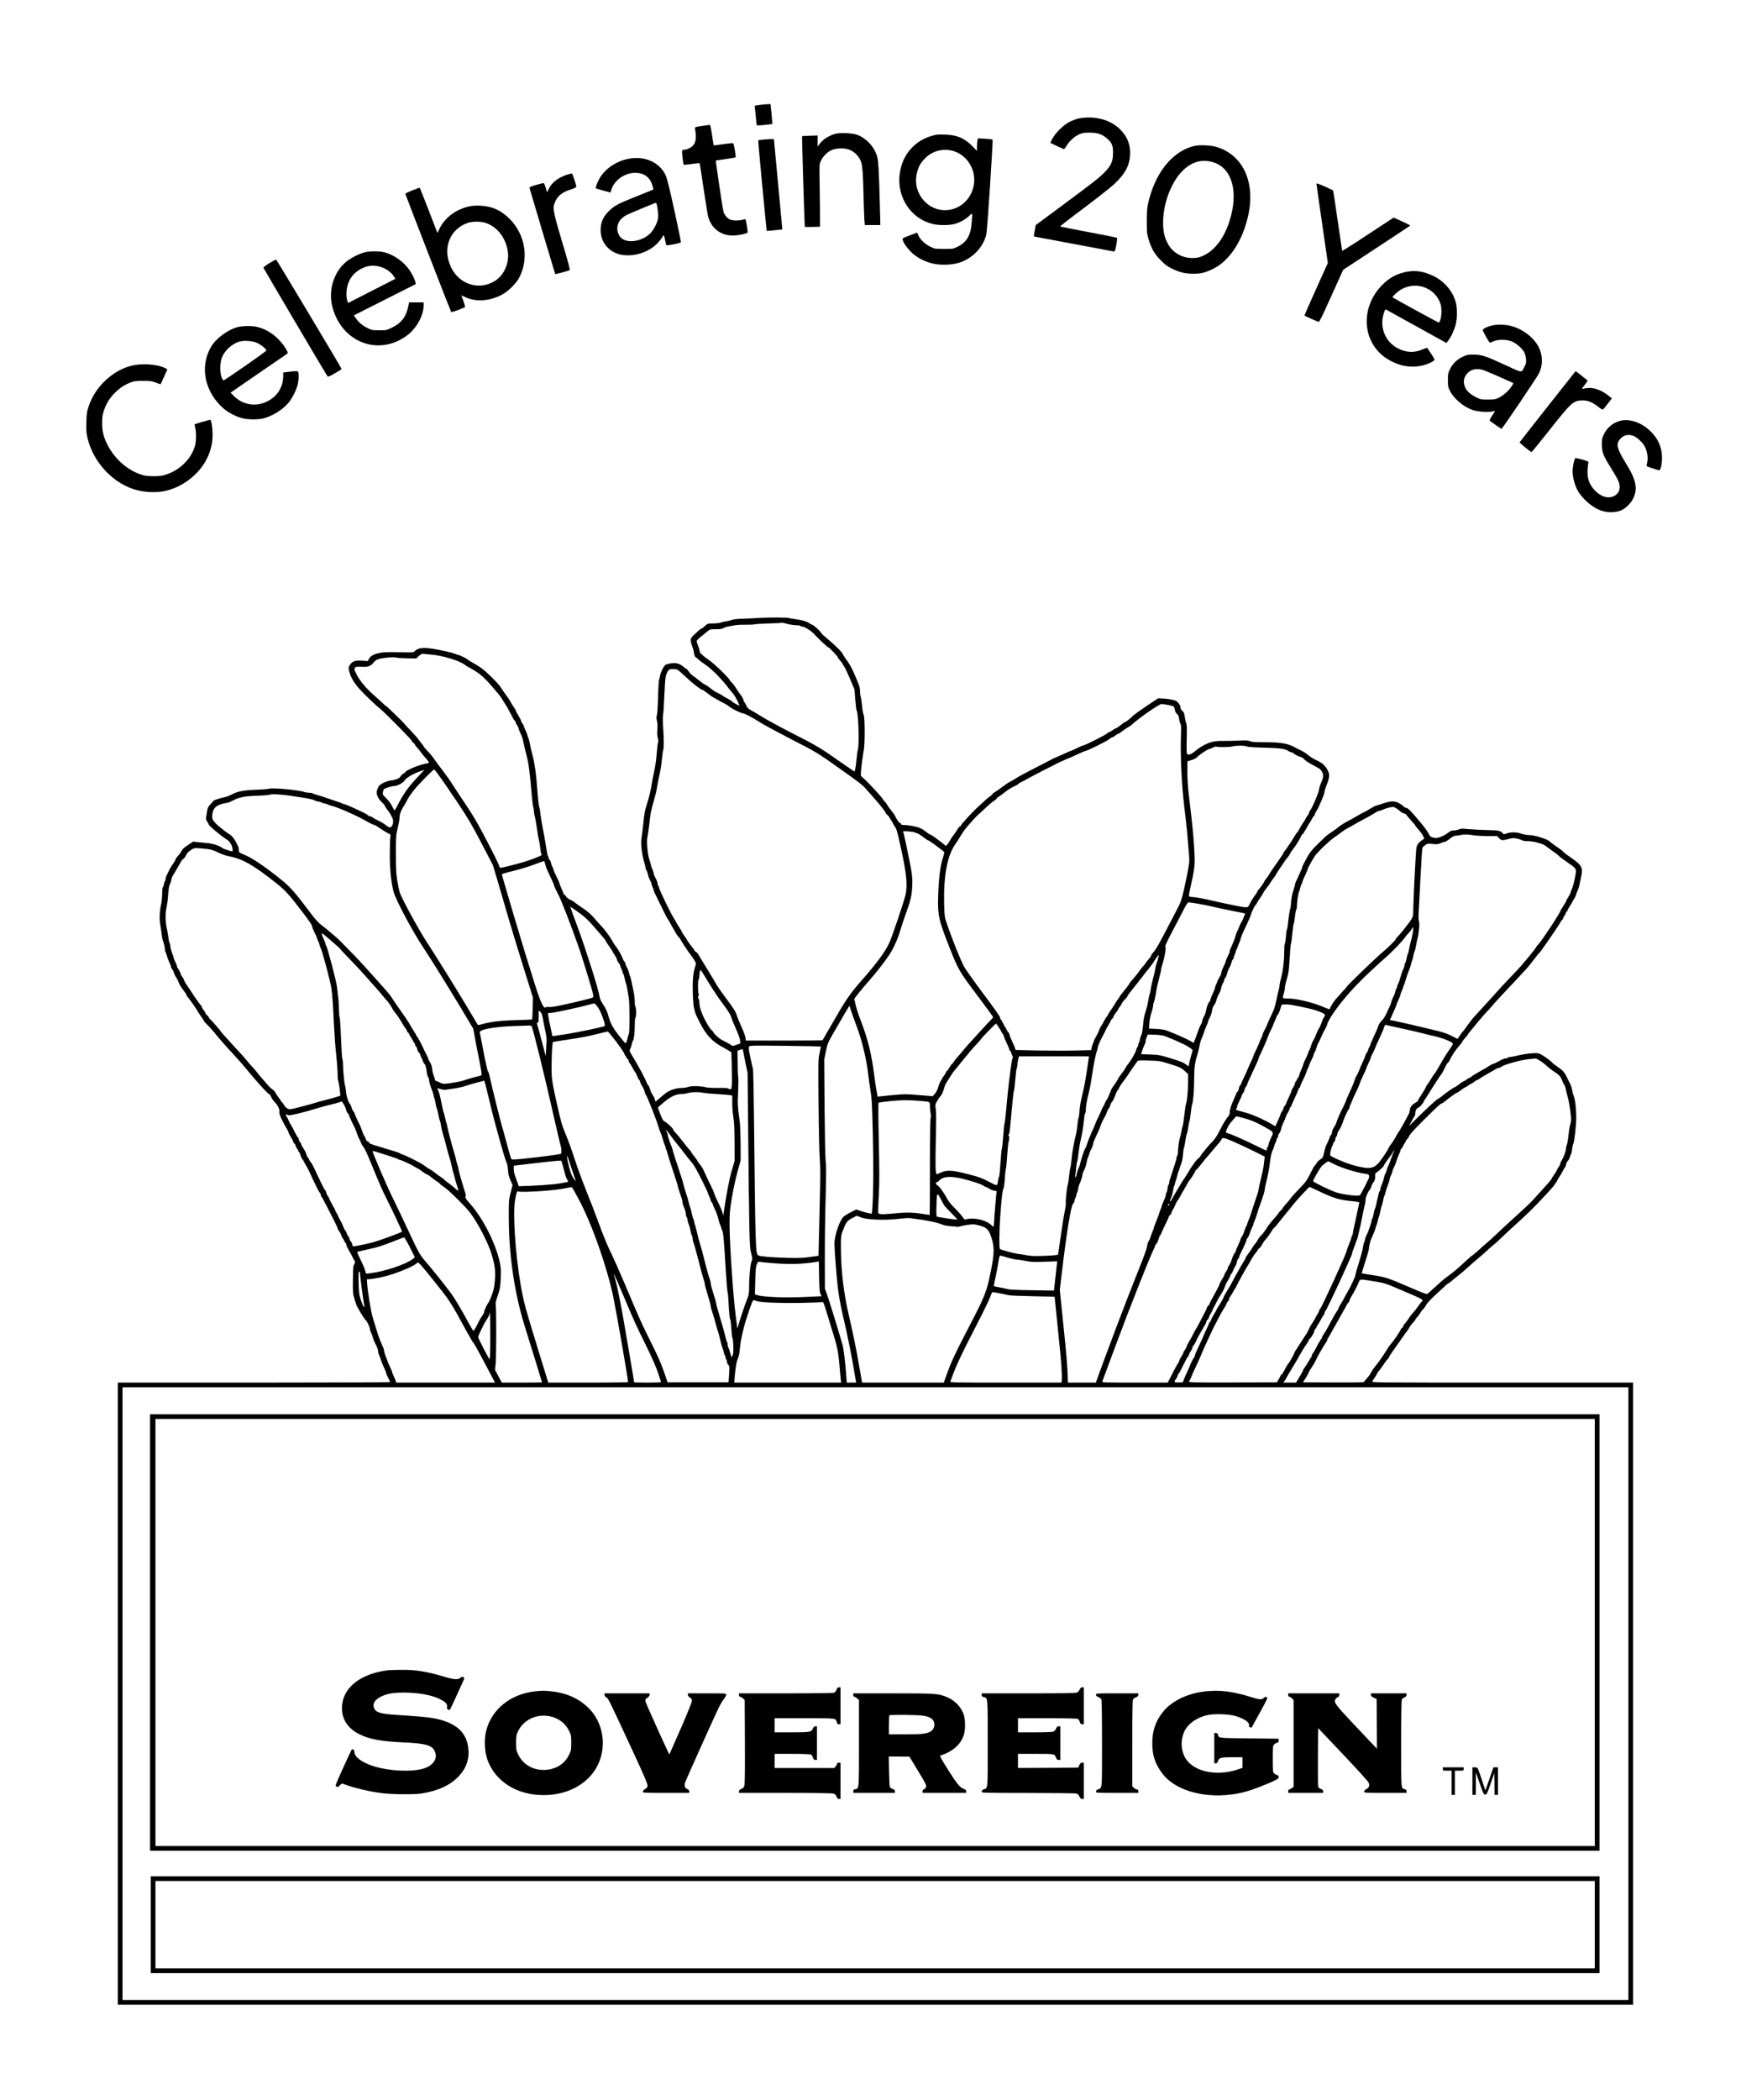 <svg version="1.1" xmlns="http://www.w3.org/2000/svg" xmlns:xlink="http://www.w3.org/1999/xlink" width="2344pt" height="2826pt" viewBox="0,0,212.336,256"><g transform="translate(10.519,12.682) scale(0.901,0.901)"><g fill="#000000" fill-rule="nonzero" stroke="none" stroke-width="1" stroke-linecap="butt" stroke-linejoin="miter" stroke-miterlimit="10" stroke-dasharray="" stroke-dashoffset="0" font-family="none" font-weight="none" font-size="none" text-anchor="none" style="mix-blend-mode: normal"><g transform="translate(-0.005,-0.007) scale(0.091,0.091)"><g transform="translate(0,2826) scale(0.1,-0.1)"><path d="M10033,28248c-88,-10 -93,-11 -88,-32c2,-11 9,-77 15,-146c7,-69 13,-127 16,-129c4,-4 225,17 230,22c1,1 -4,65 -11,142c-8,77 -15,143 -15,148c0,8 -22,8 -147,-5z"></path><path d="M14758,28044c-32,-7 -90,-30 -130,-50c-91,-46 -209,-161 -256,-250l-32,-61l96,-47c53,-25 101,-46 107,-46c7,0 26,23 42,51c41,70 123,143 193,171c46,18 75,22 152,22c115,-1 185,-25 254,-86c73,-64 91,-106 90,-213c0,-122 -24,-181 -110,-274c-81,-88 -149,-141 -643,-508l-396,-293l-16,-85c-9,-47 -14,-85 -12,-85c3,0 264,-49 581,-109c317,-60 588,-111 602,-113c23,-3 25,1 43,96c10,54 14,102 10,106c-4,4 -195,42 -423,85c-228,43 -418,80 -422,84c-4,3 155,127 352,274c198,148 402,309 454,358c159,150 223,268 233,424c10,154 -36,275 -146,386c-115,115 -286,180 -470,178c-53,0 -122,-7 -153,-15z"></path><path d="M9152,27932c-77,-11 -102,-18 -98,-28c3,-7 8,-47 12,-87c7,-81 -3,-128 -38,-173c-25,-31 -91,-63 -130,-64c-15,0 -30,-5 -33,-11c-8,-12 15,-208 24,-213c3,-2 57,4 118,12c62,9 115,13 118,11c2,-3 29,-174 59,-380c31,-206 61,-392 67,-414c57,-201 229,-308 441,-275c94,14 148,30 148,44c-1,25 -27,186 -32,191c-2,3 -20,0 -39,-5c-54,-17 -161,-15 -196,3c-40,21 -78,67 -93,112c-11,32 -120,765 -114,765c14,0 290,43 293,45c9,10 -24,207 -36,212c-7,3 -75,-4 -151,-15c-75,-11 -138,-19 -139,-18c-1,0 -11,70 -24,154c-18,123 -26,152 -38,151c-9,-1 -62,-8 -119,-17z"></path><path d="M11140,27816c-96,-28 -181,-83 -230,-149l-30,-41v83v83l-114,-4c-63,-1 -116,-5 -118,-8c-3,-4 37,-1338 41,-1348c1,-1 52,-1 114,0l112,3v150c0,83 -2,292 -5,465c-5,308 -5,316 17,362c30,64 87,125 147,156c72,37 198,43 276,13c70,-26 135,-88 167,-158c29,-64 38,-172 47,-568c4,-143 9,-290 12,-327l6,-68h115h116l-7,278c-15,564 -22,681 -45,754c-43,136 -157,258 -288,308c-72,28 -261,37 -333,16z"></path><path d="M12650,27804c-117,-23 -226,-72 -308,-139c-138,-113 -220,-267 -242,-453c-42,-344 172,-662 496,-737c87,-21 236,-20 316,0c83,22 166,67 222,121c53,51 51,59 36,-114c-15,-180 -74,-278 -209,-345c-64,-31 -69,-32 -201,-32c-131,0 -137,1 -202,32c-78,37 -151,106 -179,167l-19,44l-110,-42c-105,-39 -110,-42 -105,-65c12,-47 60,-117 126,-183c84,-83 211,-148 338,-174c126,-25 290,-16 396,23c194,70 339,227 385,418c14,59 101,1397 92,1406c-4,4 -55,9 -113,12l-106,6l-7,-46c-3,-25 -6,-67 -6,-94v-47l-62,64c-118,123 -231,173 -407,179c-58,2 -117,1 -131,-1zM12861,27570c131,-25 244,-115 305,-244c127,-267 -35,-590 -320,-639c-298,-51 -555,224 -493,528c21,101 48,154 114,226c102,110 245,157 394,129z"></path><path d="M10068,27730c-38,-3 -70,-8 -72,-11c-4,-4 122,-1340 127,-1345c1,-2 54,2 117,9l115,12l-3,30c-1,17 -29,317 -62,667c-33,351 -60,640 -60,643c0,6 -75,4 -162,-5z"></path><path d="M16484,27636c-283,-65 -522,-323 -643,-692c-55,-169 -66,-243 -65,-434c0,-161 3,-182 28,-265c41,-136 89,-218 182,-311c64,-65 97,-90 165,-122c113,-55 194,-75 309,-76c118,-1 179,14 297,70c205,98 380,325 479,621c94,280 105,530 33,748c-76,228 -248,391 -474,451c-85,22 -237,27 -311,10zM16775,27390c276,-92 369,-448 229,-879c-87,-267 -236,-451 -422,-521c-86,-33 -213,-26 -304,17c-88,41 -148,98 -192,182c-49,93 -68,182 -67,316c1,302 142,644 329,798c132,110 273,138 427,87z"></path><path d="M8095,27450c-83,-13 -136,-30 -216,-71c-93,-48 -175,-120 -228,-200c-37,-56 -81,-163 -70,-173c3,-3 53,-18 112,-34l107,-29l9,34c47,170 249,290 426,253c97,-20 162,-85 190,-190l13,-50l-36,-16c-21,-9 -127,-52 -237,-96c-249,-99 -304,-128 -382,-202c-78,-73 -121,-154 -129,-246c-16,-169 64,-313 213,-382c179,-84 463,-25 619,130c33,33 68,76 79,96c11,20 22,36 26,36c3,0 12,-31 19,-69c7,-38 16,-74 19,-80c6,-10 204,28 217,42c4,3 -40,214 -96,469c-71,325 -110,482 -130,526c-86,187 -294,287 -525,252zM8483,26778c16,-43 29,-162 23,-212c-10,-76 -65,-183 -122,-236c-121,-112 -322,-145 -419,-68c-38,30 -65,90 -65,145c1,89 47,156 144,205c42,22 416,177 427,178c4,0 9,-6 12,-12z"></path><path d="M7160,27211c-136,-43 -231,-115 -277,-209l-28,-56l-20,69c-12,39 -26,70 -31,70c-5,0 -55,-13 -112,-29c-81,-23 -101,-33 -98,-45c110,-372 380,-1277 382,-1280c5,-5 197,48 215,59c8,6 -22,122 -112,421c-143,480 -147,510 -94,615c41,78 104,125 217,161c59,19 88,33 88,43c0,28 -56,194 -65,196c-6,1 -35,-6 -65,-15z"></path><path d="M18300,27075c0,-8 38,-276 85,-597l84,-582l-175,-389c-97,-213 -174,-390 -172,-392c8,-9 202,-95 213,-95c7,0 59,102 115,228c57,125 136,299 175,386l72,160l496,326c273,179 499,328 502,331c3,3 -51,32 -121,63l-126,57l-166,-109c-92,-61 -264,-173 -382,-251c-118,-77 -216,-137 -218,-133c-1,4 -31,207 -67,451c-35,244 -65,445 -67,446c-2,2 -58,28 -126,59c-84,37 -122,50 -122,41z"></path><path d="M4850,26975c-58,-23 -104,-46 -103,-51c4,-21 675,-1750 682,-1757c8,-8 185,57 205,74c4,4 -6,44 -23,89c-17,45 -31,83 -31,84c0,1 26,-10 57,-25c164,-79 388,-60 573,51c75,44 183,153 223,224c158,283 102,651 -133,886c-131,131 -262,190 -438,198c-126,6 -210,-12 -332,-70c-112,-54 -221,-159 -271,-264l-35,-72l-129,335c-71,184 -131,336 -134,338c-3,1 -53,-16 -111,-40zM5948,26490c167,-59 291,-218 322,-415c28,-173 -49,-355 -188,-444c-235,-149 -533,-57 -656,203c-131,275 -22,564 249,658c71,25 199,24 273,-2z"></path><path d="M4140,26054c-77,-21 -172,-67 -245,-118c-199,-143 -297,-424 -237,-677c130,-541 690,-760 1119,-437c137,104 243,297 243,445v43h-109h-108l-11,-52c-32,-160 -100,-251 -240,-321c-84,-41 -87,-42 -191,-42c-98,0 -111,2 -172,31c-74,35 -137,87 -179,150l-29,41l461,233l460,232l-6,30c-10,52 -63,151 -113,213c-90,111 -218,196 -348,230c-74,19 -222,19 -295,-1zM4402,25830c70,-26 131,-71 168,-125l30,-44l-353,-180l-352,-180l-12,37c-18,58 -15,162 7,234c34,109 101,188 209,242c98,50 198,55 303,16z"></path><path d="M2725,25894c-49,-30 -89,-60 -89,-68c1,-9 895,-1525 953,-1615c7,-11 29,-2 110,45c56,32 101,61 100,64c-2,16 -966,1624 -974,1626c-5,2 -50,-21 -100,-52z"></path><path d="M19665,25769c-150,-23 -271,-84 -381,-194c-347,-344 -306,-883 85,-1115c152,-90 310,-123 463,-97c83,14 170,47 213,80c18,14 17,17 -35,97c-30,46 -58,87 -61,92c-3,5 -30,-3 -60,-16c-126,-58 -247,-55 -371,7c-191,95 -282,310 -219,516c21,68 23,71 44,60c12,-7 217,-120 456,-252l433,-240l24,29c42,52 94,161 114,240c24,94 26,232 5,323c-40,169 -170,325 -336,404c-136,65 -250,85 -374,66zM19934,25522c87,-41 149,-100 189,-181c26,-54 33,-79 36,-148c3,-84 -19,-183 -41,-183c-8,0 -672,363 -686,375c-8,7 64,77 108,105c122,78 270,90 394,32z"></path><path d="M20903,24965c-82,-22 -136,-53 -128,-73c15,-39 97,-182 104,-182c5,0 30,10 57,22c68,31 186,30 266,-1c68,-26 160,-106 190,-164c11,-22 23,-67 25,-98c5,-49 2,-66 -21,-111c-49,-100 -23,-102 -290,22c-292,135 -350,154 -473,154c-86,0 -97,-3 -167,-37c-85,-43 -141,-99 -183,-186c-25,-50 -28,-67 -28,-156c0,-91 3,-105 30,-159c60,-119 201,-238 337,-286c73,-25 230,-37 295,-22c48,11 49,16 -10,-71c-21,-33 -35,-62 -31,-66c19,-16 172,-121 177,-121c11,0 521,756 554,820c55,108 61,231 19,350c-58,159 -240,311 -432,360c-91,23 -215,25 -291,5zM20778,24305c28,-9 126,-50 219,-91c92,-42 183,-83 201,-90l33,-15l-18,-31c-38,-66 -124,-147 -191,-180c-63,-31 -73,-33 -172,-33c-98,0 -110,2 -170,32c-90,44 -143,92 -170,154c-28,67 -23,126 16,182c56,79 144,104 252,72z"></path><path d="M2257,24944c-142,-34 -322,-165 -396,-288c-179,-298 -102,-679 188,-929c67,-58 192,-121 281,-141c84,-20 229,-20 305,-1c133,35 273,120 365,222c58,65 122,189 145,278c20,80 20,194 0,201c-8,4 -60,1 -115,-6l-100,-12v-57c-1,-190 -120,-344 -314,-403c-146,-44 -310,-1 -419,110l-49,50l64,44c34,25 223,154 418,288c195,133 359,246 364,250c18,17 -58,135 -139,216c-89,89 -194,150 -310,179c-73,18 -210,18 -288,-1zM2541,24708c60,-27 139,-92 139,-113c0,-13 -621,-445 -639,-445c-5,0 -18,21 -28,48c-27,71 -25,218 6,294c40,101 146,199 254,234c68,22 200,13 268,-18z"></path><path d="M675,24369c-281,-69 -539,-311 -636,-597c-30,-89 -33,-109 -37,-247c-3,-136 -1,-159 22,-250c86,-335 351,-627 666,-737c152,-53 349,-64 499,-28c273,66 522,272 626,520c46,108 65,203 65,322c0,84 -18,200 -32,213c-4,3 -228,-61 -234,-68c-3,-3 0,-25 7,-48c16,-59 16,-191 0,-259c-46,-191 -219,-369 -424,-436c-70,-24 -99,-28 -197,-28c-99,1 -126,4 -195,28c-205,70 -392,241 -495,451c-56,115 -73,191 -73,315c0,88 5,118 27,185c37,107 87,187 167,265c75,73 147,120 235,152c49,19 80,22 179,22c106,0 128,-3 190,-26c38,-15 70,-26 71,-25c2,1 25,52 52,112l50,110l-35,18c-111,58 -341,75 -498,36z"></path><path d="M21740,23763c-228,-289 -416,-529 -418,-533c-3,-9 164,-145 178,-145c4,0 128,152 275,338c318,402 348,429 486,430c79,0 144,-27 233,-97c43,-34 62,-43 71,-36c7,6 39,45 71,87l58,76l-29,24c-114,95 -229,140 -332,130c-32,-3 -67,-9 -77,-13c-13,-5 -1,16 32,56c28,36 48,67 44,70c-48,40 -114,91 -142,112l-35,26z"></path><path d="M22803,23545c-102,-31 -185,-104 -232,-204c-22,-48 -26,-69 -25,-146c1,-115 18,-159 131,-341c111,-179 133,-226 133,-288c0,-63 -29,-109 -88,-137c-84,-41 -193,-8 -281,86c-85,90 -117,183 -108,313c3,43 8,86 12,97c5,18 -4,23 -91,48c-53,16 -100,25 -105,20c-16,-16 -39,-129 -39,-194c0,-86 32,-207 74,-283c76,-136 232,-266 368,-307c88,-27 209,-23 280,9c68,30 146,106 179,176c71,150 45,277 -106,521c-128,207 -149,277 -102,345c50,74 128,98 213,65c56,-21 143,-105 172,-166c33,-68 46,-157 33,-219c-6,-28 -11,-55 -11,-60c0,-8 56,-28 182,-66c26,-8 48,80 48,190c-1,155 -60,286 -180,399c-137,129 -318,186 -457,142z"></path><path d="M10015,20619c-60,-4 -171,-9 -245,-12c-90,-2 -148,-9 -175,-20c-22,-8 -62,-18 -88,-21c-26,-3 -57,-11 -68,-16c-11,-6 -60,-12 -109,-13c-88,-2 -89,-2 -127,-39c-22,-21 -44,-38 -51,-38c-6,0 -24,-12 -40,-27c-16,-16 -50,-48 -76,-71c-54,-52 -56,-67 -21,-167c14,-38 25,-80 25,-92c0,-26 20,-73 31,-73c4,0 20,-13 36,-28c15,-16 57,-48 93,-71c36,-24 79,-58 97,-75c17,-17 37,-36 45,-42c36,-31 166,-174 190,-209c16,-22 46,-60 68,-85c21,-25 45,-56 52,-70c7,-14 17,-32 23,-40c6,-8 18,-34 27,-56l16,-42l-48,24c-26,13 -53,31 -61,40c-7,8 -40,29 -73,46c-34,17 -63,34 -66,38c-5,8 -45,30 -99,55c-19,9 -58,36 -88,60c-29,24 -63,47 -75,51c-13,4 -53,32 -91,63c-38,31 -81,64 -97,74c-15,9 -40,35 -55,57c-15,22 -31,40 -35,40c-5,0 -26,15 -47,33c-60,50 -111,63 -189,50c-36,-6 -71,-17 -79,-23c-29,-24 -73,-116 -80,-165c-4,-27 -11,-54 -15,-60c-4,-5 -10,-119 -14,-251c-3,-137 -11,-256 -18,-274c-8,-25 -8,-45 2,-82c8,-31 10,-76 6,-126c-5,-53 -3,-93 7,-129c8,-29 10,-56 6,-60c-8,-9 -13,-55 -28,-228c-5,-60 -21,-162 -36,-225c-14,-63 -30,-146 -35,-185c-7,-62 -42,-201 -84,-334c-18,-58 -23,-85 -41,-256c-8,-77 -19,-167 -25,-200c-14,-89 4,-236 46,-379c8,-26 14,-56 14,-65c0,-9 6,-26 14,-37c8,-11 18,-38 22,-60c3,-21 17,-58 30,-82c13,-23 24,-50 24,-60c0,-9 7,-30 15,-46c8,-15 15,-35 15,-42c0,-8 15,-44 34,-81c18,-38 62,-126 97,-198c34,-71 68,-137 75,-145c7,-8 24,-37 39,-65c14,-27 37,-68 50,-90c14,-22 34,-57 45,-77c11,-21 24,-38 29,-38c4,0 14,-12 22,-27c21,-42 113,-182 157,-239c22,-28 50,-69 63,-92c23,-39 23,-42 7,-89c-31,-91 -41,-212 -35,-395c3,-95 11,-191 17,-213c6,-22 15,-56 19,-75c5,-19 39,-93 77,-165c95,-178 181,-268 334,-349c30,-16 71,-40 91,-52l36,-22l6,-234c6,-265 3,-318 -22,-318c-9,0 -22,5 -29,12c-8,8 -52,11 -144,9c-73,-1 -155,3 -181,8c-95,22 -218,25 -270,7c-26,-9 -76,-16 -110,-16c-57,0 -130,-20 -193,-54c-22,-11 -71,-50 -145,-115l-39,-33l-10,27c-5,14 -10,28 -10,31c0,2 -11,21 -25,42c-14,21 -32,61 -40,90c-9,29 -19,52 -24,52c-4,0 -14,17 -22,37c-8,20 -20,46 -26,57c-7,12 -19,37 -28,56c-9,19 -20,42 -25,50c-11,18 -54,93 -90,159c-14,25 -37,64 -51,86c-37,58 -41,75 -26,99c8,12 17,39 21,61c4,22 11,45 16,50c17,22 30,121 30,230c0,65 4,116 10,120c6,3 10,39 10,80c0,41 -4,77 -10,80c-5,3 -10,37 -10,75c0,38 -7,104 -16,147c-28,142 -48,228 -55,238c-4,6 -10,26 -14,45c-4,19 -14,49 -23,65c-29,59 -32,65 -32,79c0,7 -7,19 -14,26c-8,6 -20,28 -27,48c-13,41 -71,141 -107,186c-13,16 -34,50 -48,75c-14,25 -38,64 -55,86c-16,22 -36,49 -44,60c-8,11 -37,45 -65,75c-29,30 -70,77 -93,104c-23,27 -48,54 -56,60c-7,6 -25,23 -40,37c-15,15 -54,44 -86,64c-33,21 -78,53 -101,71c-22,18 -49,37 -60,41c-38,16 -84,48 -84,58c0,6 -9,16 -20,23c-11,7 -20,17 -20,22c0,5 -13,39 -30,75c-16,36 -30,71 -30,78c0,6 -20,52 -45,102c-25,49 -45,97 -45,105c0,9 -6,25 -14,36c-8,11 -17,37 -21,57c-4,20 -13,41 -21,48c-8,6 -14,19 -14,28c0,9 -5,22 -10,27c-6,6 -17,55 -25,110c-7,54 -23,144 -33,199c-28,137 -53,290 -59,350c-2,28 -8,59 -13,70c-9,21 -17,91 -31,275c-16,219 -38,376 -68,490c-17,63 -36,144 -42,180c-6,36 -15,70 -19,75c-4,6 -11,25 -15,44c-4,18 -18,55 -31,81c-13,26 -24,53 -24,60c0,6 -9,23 -20,37c-11,14 -20,32 -20,39c0,8 -18,43 -40,79c-22,36 -40,70 -40,75c0,6 -15,32 -33,58c-18,26 -39,61 -47,77c-8,17 -33,55 -56,85c-39,54 -48,66 -98,141c-37,56 -207,222 -276,271c-34,23 -90,59 -125,78c-35,19 -72,42 -82,51c-21,19 -125,69 -142,69c-6,0 -19,4 -29,9c-50,25 -278,75 -411,90c-96,11 -166,-4 -202,-42c-19,-21 -28,-22 -137,-20c-302,5 -338,3 -407,-13c-78,-19 -120,-45 -142,-88l-15,-29l-86,6c-102,7 -142,-7 -179,-62c-18,-27 -22,-42 -17,-70c21,-114 89,-223 221,-354c112,-112 192,-186 249,-232c70,-57 464,-455 464,-470c0,-8 11,-22 25,-31c14,-9 25,-21 25,-28c0,-6 15,-27 33,-46c18,-19 44,-51 57,-70c13,-19 35,-46 48,-60c37,-38 75,-90 70,-95c-2,-3 -40,-12 -84,-21c-79,-16 -264,-96 -264,-114c0,-5 -14,-17 -30,-25c-17,-9 -36,-27 -42,-39c-13,-30 -66,-53 -138,-62c-79,-9 -180,-61 -195,-99c-7,-16 -16,-39 -20,-50c-18,-46 16,-129 74,-177c16,-14 37,-40 46,-58c10,-19 23,-40 29,-47c29,-33 52,-69 77,-120c22,-48 19,-99 -10,-135c-20,-24 -36,-18 -103,34c-20,15 -63,40 -95,55c-32,14 -69,34 -82,45c-13,10 -32,18 -41,18c-10,0 -23,7 -30,15c-7,9 -45,31 -84,49c-122,59 -254,116 -265,116c-6,0 -19,4 -29,9c-9,6 -53,22 -97,36c-44,14 -109,36 -145,49c-36,13 -94,32 -130,41c-36,10 -69,22 -74,27c-6,4 -29,8 -52,8c-24,0 -55,5 -70,11c-77,29 -465,65 -524,49c-19,-6 -105,-13 -190,-15c-190,-7 -282,-25 -368,-72c-26,-14 -63,-29 -82,-33c-114,-27 -186,-51 -195,-66c-5,-10 -19,-27 -30,-38c-40,-41 -49,-58 -56,-104c-4,-26 -11,-66 -14,-89c-6,-34 -3,-47 14,-71c11,-17 21,-34 21,-40c0,-20 174,-167 268,-226c24,-15 46,-35 49,-44c3,-9 12,-24 19,-32c16,-19 30,-100 17,-100c-25,0 -129,33 -143,45c-37,33 -137,67 -225,76c-49,5 -118,12 -152,15l-63,7l-78,-52c-59,-38 -84,-62 -96,-89c-9,-20 -32,-52 -51,-71c-19,-19 -35,-41 -35,-49c0,-8 -16,-37 -36,-65c-20,-28 -43,-64 -51,-81c-8,-17 -25,-51 -38,-76c-13,-25 -24,-57 -24,-72c-1,-15 -5,-29 -10,-32c-5,-4 -12,-24 -16,-46c-4,-22 -11,-42 -16,-46c-5,-3 -9,-47 -9,-97c-1,-51 -7,-119 -15,-152c-22,-89 -29,-220 -15,-295c6,-36 15,-101 21,-145c5,-44 13,-89 18,-100c15,-35 31,-101 31,-132c0,-16 4,-33 8,-38c5,-6 14,-30 21,-55c12,-45 34,-100 51,-132c6,-10 10,-25 10,-34c0,-9 9,-27 20,-41c11,-14 20,-31 20,-37c0,-13 26,-66 52,-106c9,-14 21,-41 27,-60c6,-19 34,-64 61,-99c28,-36 50,-70 50,-76c0,-6 15,-29 33,-51c36,-42 106,-143 147,-213c14,-23 37,-58 53,-78c15,-20 27,-40 27,-45c0,-5 24,-33 54,-61c30,-29 75,-79 101,-112c51,-66 200,-235 312,-354c39,-42 98,-108 130,-147c167,-205 355,-414 373,-414c6,0 20,-19 30,-43c10,-23 33,-56 50,-72c45,-43 82,-118 74,-151c-6,-24 20,-92 67,-174c5,-8 12,-22 16,-30c4,-8 17,-32 30,-52c13,-21 23,-43 23,-50c0,-7 16,-38 35,-68c19,-30 35,-62 35,-71c0,-9 6,-19 14,-22c8,-3 17,-19 21,-36c3,-16 13,-35 21,-42c8,-6 14,-17 14,-24c0,-7 6,-18 14,-24c7,-6 19,-32 26,-56c7,-25 18,-49 24,-53c6,-4 22,-29 35,-57c14,-27 28,-52 32,-55c4,-3 44,-86 89,-185c46,-99 91,-188 101,-198c11,-10 19,-26 19,-37c0,-10 4,-21 9,-25c5,-3 37,-60 71,-128c34,-67 86,-169 116,-227c29,-58 54,-111 54,-118c0,-7 11,-28 25,-46c14,-18 25,-39 25,-47c0,-8 11,-31 25,-51c14,-20 25,-41 25,-46c0,-5 7,-15 15,-22c8,-7 15,-21 15,-32c0,-11 15,-46 34,-77c18,-31 43,-76 55,-101c12,-25 27,-53 34,-62c9,-14 8,-24 -6,-48c-16,-26 -18,-58 -20,-232c-2,-198 -1,-206 27,-298c16,-52 34,-101 40,-109c6,-8 18,-28 26,-45c22,-44 88,-143 101,-152c15,-9 59,-104 59,-129c0,-11 9,-38 20,-60c11,-22 19,-46 20,-53c0,-14 28,-80 61,-145c10,-21 19,-49 19,-63c0,-14 6,-40 14,-57c8,-18 24,-61 35,-95c12,-35 33,-86 46,-113c14,-26 25,-55 25,-64c0,-8 14,-41 30,-72c17,-31 30,-60 30,-64c0,-5 -903,-9 -2025,-9h-2025v-4625v-4625h11270h11270v4625v4625h-1945c-1850,0 -1945,1 -1935,18c6,9 24,37 40,62c16,25 34,55 39,67c5,11 15,24 20,28c6,3 36,44 67,91c31,46 60,84 64,84c4,0 11,8 14,17c9,25 24,49 74,118c60,84 145,205 157,223c9,15 14,21 40,54c6,7 22,33 37,58c14,25 40,58 57,74c17,17 31,35 31,41c0,6 12,22 26,36c14,13 34,40 44,59c10,19 30,46 45,60c15,14 36,42 46,63c19,36 88,107 205,212c30,28 71,65 89,83c19,17 38,32 43,32c5,0 22,12 38,27c16,15 52,45 79,65c47,36 116,94 193,164c19,18 49,45 68,60c19,16 49,43 68,59c19,17 50,44 70,60c19,17 58,51 85,77c28,26 57,50 65,55c7,4 63,55 124,113c60,58 145,137 188,175c186,167 284,263 440,431c132,141 164,179 164,193c0,6 4,11 9,11c5,0 13,10 17,23c3,12 16,35 28,52c22,31 27,39 66,113c12,23 26,45 31,48c5,3 9,14 9,25c0,21 18,57 36,74c7,5 17,28 24,50c7,22 16,45 20,50c4,6 10,35 13,66c3,31 10,65 16,75c17,30 43,258 45,384c1,133 -16,286 -38,332c-8,18 -18,56 -22,83c-3,28 -17,70 -30,95c-12,25 -31,63 -42,85c-40,87 -66,117 -141,167c-42,28 -79,57 -83,63c-12,20 -111,93 -163,121c-47,25 -54,26 -150,19c-55,-4 -144,-18 -197,-31c-53,-13 -108,-24 -122,-24c-14,0 -28,-4 -31,-10c-3,-5 -17,-10 -31,-10c-22,0 -44,-9 -114,-49c-40,-22 -61,-31 -70,-31c-6,0 -29,-12 -53,-27c-45,-29 -87,-54 -127,-75c-70,-38 -140,-81 -150,-93c-7,-8 -18,-15 -25,-15c-8,0 -26,-11 -42,-24c-15,-13 -38,-26 -50,-30c-12,-4 -44,-25 -70,-47c-26,-21 -53,-39 -60,-39c-11,0 -161,-106 -203,-144c-8,-7 -28,-20 -45,-29c-28,-14 -219,-192 -362,-337l-64,-65l36,70c20,39 40,74 46,79c5,6 9,22 9,37c0,45 16,75 48,88c26,11 82,80 82,101c0,5 3,10 8,12c4,2 31,44 61,93c30,50 75,121 100,158c25,38 51,77 57,88c6,10 18,27 26,36c15,17 23,33 74,136c13,26 28,47 33,47c5,0 16,17 25,38c25,56 91,156 131,199c20,21 44,52 52,68c9,17 31,46 49,65c19,19 34,38 34,42c0,4 18,28 41,55c22,26 49,59 60,73c54,68 157,188 180,210c15,14 43,45 64,70c45,54 169,190 256,281c55,57 196,207 284,304c15,17 61,73 101,127c40,53 77,98 81,100c4,1 22,23 38,47c17,24 60,87 98,140c87,124 148,217 173,261c10,19 25,39 32,43c6,4 12,14 12,21c0,7 9,25 20,39c11,14 20,32 20,41c0,9 4,16 9,16c5,0 13,10 17,23c3,12 19,41 35,65c16,24 29,45 29,47c0,3 14,27 30,53c17,27 30,55 30,61c0,7 10,33 22,59c12,26 25,65 29,87c4,22 14,71 23,110c35,153 19,184 -154,304c-58,39 -108,79 -113,87c-4,8 -48,41 -97,74c-49,33 -92,64 -95,70c-22,35 -224,100 -310,100c-31,0 -83,9 -117,21c-74,25 -158,26 -218,4c-43,-15 -46,-15 -61,4c-29,36 -69,44 -234,46c-88,2 -211,8 -274,14c-95,9 -118,8 -142,-4c-15,-8 -48,-15 -72,-15c-36,0 -53,-7 -93,-38c-27,-21 -76,-48 -109,-59c-52,-18 -66,-20 -106,-10c-42,10 -49,16 -75,66c-16,30 -61,93 -101,140c-169,202 -196,230 -232,237c-17,4 -31,10 -31,15c0,5 -25,25 -55,44c-71,46 -134,47 -255,5c-47,-16 -92,-30 -100,-30c-8,0 -51,-23 -95,-50c-44,-28 -83,-50 -88,-50c-4,0 -49,-24 -100,-54c-51,-29 -123,-70 -162,-90c-38,-20 -90,-54 -115,-75c-25,-21 -72,-55 -105,-76c-33,-21 -71,-49 -85,-62c-213,-204 -225,-217 -288,-330c-34,-61 -62,-117 -62,-123c0,-6 -9,-32 -21,-58c-12,-26 -30,-67 -41,-92c-11,-25 -26,-58 -34,-73c-8,-16 -14,-35 -14,-44c0,-8 -11,-48 -25,-89c-16,-47 -28,-111 -32,-167c-3,-51 -9,-96 -13,-102c-7,-9 -22,-109 -37,-245c-3,-30 -9,-59 -13,-65c-4,-5 -10,-50 -14,-98c-3,-49 -11,-97 -16,-107c-6,-10 -10,-65 -10,-122c0,-135 -17,-282 -46,-390c-13,-48 -24,-100 -24,-117c0,-16 -4,-41 -10,-55c-5,-15 -21,-83 -35,-152c-20,-103 -35,-147 -80,-239c-30,-62 -55,-118 -55,-123c0,-6 -16,-39 -35,-75c-19,-36 -35,-71 -35,-79c0,-8 -11,-37 -25,-64c-14,-27 -25,-53 -25,-58c0,-5 -20,-51 -45,-103c-25,-51 -45,-97 -45,-102c0,-5 -20,-52 -45,-104c-25,-53 -45,-99 -45,-104c0,-4 -21,-48 -45,-98c-25,-49 -45,-95 -45,-101c0,-6 -6,-17 -14,-23c-8,-7 -17,-30 -21,-52c-4,-22 -13,-43 -21,-46c-8,-3 -14,-10 -14,-16c0,-6 -15,-43 -33,-81c-41,-86 -67,-167 -67,-210c0,-18 -8,-41 -18,-52c-33,-36 -78,-109 -134,-221c-41,-80 -72,-127 -110,-165c-29,-29 -67,-71 -83,-92c-17,-22 -41,-51 -54,-65c-12,-15 -29,-37 -36,-51c-7,-14 -23,-32 -35,-40c-12,-8 -41,-41 -64,-74c-45,-65 -49,-69 -91,-141c-16,-27 -43,-70 -61,-95c-28,-40 -145,-237 -182,-306c-17,-31 -29,-23 -15,9c23,51 36,95 41,137c2,25 8,50 12,55c4,6 11,26 15,45c4,19 11,41 15,50c4,8 13,40 20,70c7,30 16,60 20,65c4,6 10,24 14,40c4,17 14,44 21,60c16,37 24,79 32,170c3,39 9,75 13,80c4,6 13,51 20,100c7,50 16,95 21,101c5,6 14,46 20,90c6,43 15,88 19,99c5,11 14,67 20,125c6,58 15,114 20,125c16,38 30,201 30,356c0,179 11,265 44,369c13,41 29,106 36,144c6,39 22,93 35,120c13,28 27,65 31,81c4,17 20,58 35,92c16,34 29,69 29,77c0,7 11,33 25,57c13,24 27,67 31,97c4,33 15,64 29,80c13,15 28,47 35,71c12,45 13,48 49,117c11,23 21,49 21,59c0,16 19,66 41,107c5,10 9,24 9,32c0,8 6,19 14,23c7,4 19,33 26,63c7,30 23,71 36,91c12,20 26,53 29,72c4,20 13,41 21,48c8,6 14,19 14,29c0,10 7,31 15,46c8,16 15,36 15,44c0,9 4,20 9,25c5,6 14,28 21,50c7,22 16,45 20,50c5,6 13,30 20,55c14,52 23,74 96,227c29,62 56,125 60,140c9,41 56,137 71,146c7,4 13,13 13,18c0,6 21,40 46,75c25,36 48,73 51,82c6,15 59,90 73,102c3,3 17,23 30,45c13,22 38,59 57,82c18,23 33,44 33,48c0,3 8,18 18,33c10,15 44,66 76,114c31,48 65,95 74,104c16,17 34,44 48,74c4,8 21,33 38,54c38,48 102,151 117,189c6,15 15,27 19,27c7,0 43,57 88,140c7,14 19,32 26,40c7,8 20,32 30,53c9,20 21,37 25,37c5,0 12,12 15,26c4,14 16,38 26,53c30,40 120,253 120,283c0,14 14,62 32,105c46,115 48,159 9,227c-40,69 -77,100 -170,143c-40,19 -92,52 -115,72c-22,21 -66,50 -96,64c-30,14 -66,32 -80,40c-116,67 -217,87 -457,87c-152,0 -201,3 -232,16c-32,13 -63,14 -163,9c-68,-3 -173,-6 -235,-5c-88,1 -128,-4 -185,-20c-73,-22 -173,-79 -238,-136c-45,-39 -97,-59 -113,-41c-9,9 -11,70 -7,222c4,161 2,217 -8,238c-7,15 -16,58 -21,94c-7,56 -13,70 -37,91c-17,15 -28,33 -26,44c5,26 -35,86 -66,102c-36,18 -133,35 -208,37l-60,2l-170,-113c-93,-62 -183,-127 -201,-144c-50,-49 -109,-96 -121,-96c-6,0 -35,-20 -65,-45c-31,-25 -60,-45 -66,-45c-6,0 -30,-13 -53,-30c-22,-16 -46,-30 -53,-30c-7,0 -19,-8 -29,-18c-21,-24 -338,-182 -364,-182c-6,0 -46,-18 -91,-40c-44,-22 -85,-40 -90,-40c-5,0 -22,-7 -38,-15c-29,-15 -111,-51 -178,-79c-22,-9 -47,-21 -55,-26c-8,-5 -96,-50 -195,-101c-209,-106 -319,-166 -361,-195c-16,-11 -47,-29 -68,-39c-22,-10 -77,-46 -123,-81c-45,-35 -96,-70 -113,-79c-16,-8 -30,-20 -30,-25c0,-5 -16,-20 -36,-34c-21,-14 -55,-42 -78,-64c-23,-21 -69,-64 -104,-96c-82,-74 -252,-260 -252,-275c0,-6 -6,-11 -12,-11c-7,0 -24,-19 -37,-43c-13,-23 -39,-60 -56,-82c-18,-22 -42,-58 -54,-80c-11,-22 -30,-51 -41,-63l-20,-24l-103,80c-56,44 -114,83 -127,87c-14,4 -46,25 -71,46c-25,21 -68,47 -95,57c-53,21 -169,42 -233,42c-30,0 -41,4 -41,15c0,8 -6,15 -14,15c-14,0 -45,44 -75,105c-8,17 -33,53 -56,80c-23,28 -49,64 -58,80c-8,17 -25,39 -37,50c-12,11 -25,28 -29,37c-11,29 -248,282 -310,331c-20,16 -22,24 -17,80c7,88 24,217 43,324c18,108 16,501 -4,525c-6,7 -17,67 -23,133c-7,66 -16,128 -21,137c-5,10 -9,45 -9,78c0,53 -9,81 -66,213c-64,148 -85,186 -151,274c-17,24 -35,53 -39,65c-7,22 -99,116 -184,188c-23,19 -55,47 -72,62c-16,15 -33,28 -37,30c-3,2 -20,22 -36,44c-29,40 -116,114 -134,114c-4,0 -19,8 -32,18c-35,27 -119,52 -210,62c-44,5 -85,13 -92,17c-15,9 -300,11 -442,2zM10445,20526c33,-8 86,-15 117,-16c31,0 60,-4 63,-10c3,-5 15,-10 26,-10c32,0 131,-61 174,-108c78,-84 204,-202 216,-202c11,0 139,-133 139,-146c0,-6 14,-26 31,-45c17,-19 38,-47 46,-64c9,-16 21,-37 28,-45c6,-8 41,-85 78,-170l65,-155l12,-150c6,-82 15,-154 19,-160c27,-35 43,-496 20,-580c-6,-22 -15,-82 -19,-135c-9,-94 -23,-186 -31,-194c-2,-2 -112,72 -244,165c-259,183 -328,224 -737,432c-147,75 -320,170 -385,210c-65,41 -142,86 -170,101c-42,21 -57,35 -73,70c-11,25 -24,47 -29,51c-5,3 -13,20 -16,38c-4,17 -23,51 -42,74c-18,23 -39,53 -46,65c-21,40 -89,128 -97,128c-5,0 -12,9 -15,20c-11,34 -226,243 -306,298c-41,28 -85,62 -98,76c-13,14 -27,26 -32,26c-4,0 -11,17 -14,38c-4,20 -15,58 -26,84c-10,26 -19,54 -19,62c0,8 28,38 63,65c34,28 79,64 99,81c35,30 41,31 125,31c65,0 95,4 113,17c14,9 45,19 70,23c25,5 70,13 100,19c30,6 105,9 165,8c61,-1 116,1 122,5c7,4 98,10 204,13c106,2 195,7 198,10c6,6 9,5 106,-20zM5120,20075c173,-12 443,-94 515,-156c11,-9 45,-30 75,-45c64,-33 144,-87 182,-123c15,-14 43,-42 63,-61c20,-19 59,-62 86,-95c27,-33 66,-79 87,-103c20,-23 44,-55 52,-70c9,-15 29,-47 45,-72c29,-45 38,-60 71,-122c9,-18 21,-40 25,-48c5,-8 16,-29 25,-47c9,-18 22,-37 30,-44c8,-6 14,-18 14,-26c0,-8 9,-26 20,-40c11,-14 20,-33 20,-42c0,-9 10,-36 22,-61c34,-72 38,-81 52,-155c8,-38 29,-124 46,-190c32,-121 48,-246 75,-565c8,-96 19,-189 25,-206c5,-17 10,-45 10,-63c0,-18 7,-56 15,-84c8,-29 21,-106 30,-172c9,-66 22,-142 29,-170c8,-27 17,-84 21,-125c4,-41 11,-80 17,-87c11,-13 -2,-19 -162,-80c-82,-31 -329,-98 -427,-116c-29,-6 -33,-4 -39,21c-9,34 -71,161 -232,467c-89,170 -167,302 -267,450c-78,116 -165,248 -194,294c-28,46 -93,138 -144,205c-52,66 -108,144 -127,171c-18,28 -48,66 -66,85c-55,57 -94,103 -94,109c0,3 -13,21 -28,38c-15,18 -40,52 -57,74c-16,23 -69,82 -117,132c-49,49 -88,92 -88,95c0,7 -263,262 -271,262c-4,0 -31,24 -61,53c-30,28 -79,72 -107,97c-87,74 -174,169 -223,241c-38,55 -77,135 -78,156c0,31 29,42 103,36c95,-7 136,6 180,61c27,32 47,45 84,55c75,20 213,31 254,20c20,-5 95,-10 168,-11l131,-2l32,31c36,34 55,43 78,38c8,-2 53,-6 100,-10zM8798,19847c12,-7 57,-46 100,-86c42,-40 91,-84 107,-97c84,-70 145,-114 158,-114c8,0 43,-23 78,-51c35,-29 78,-58 94,-66c17,-7 44,-23 60,-33c17,-11 55,-32 85,-46c30,-14 67,-37 81,-50c30,-29 180,-104 208,-104c25,0 150,-66 261,-138c47,-30 234,-131 415,-225c422,-217 420,-215 745,-445c311,-220 365,-262 416,-324c20,-23 65,-74 100,-113c88,-97 184,-218 184,-232c0,-6 11,-20 25,-31c14,-11 25,-23 25,-27c0,-3 14,-26 30,-50c17,-24 30,-46 30,-50c0,-3 11,-23 25,-44c31,-46 35,-58 90,-306c88,-395 105,-571 71,-719c-25,-105 -203,-632 -241,-711c-66,-138 -184,-298 -410,-555c-182,-207 -237,-290 -455,-670c-67,-118 -125,-217 -127,-220c-3,-3 -260,-5 -573,-5h-568l-5,41c-2,22 -27,91 -55,152c-28,61 -60,138 -71,170c-23,73 -44,106 -177,284c-57,77 -113,157 -125,179c-11,22 -71,122 -133,223c-62,101 -124,202 -136,225c-13,22 -32,43 -42,47c-10,3 -18,10 -18,15c0,5 -22,36 -48,69c-27,33 -55,72 -62,87c-8,15 -29,48 -47,72c-18,24 -33,48 -33,53c0,5 -18,36 -40,69c-22,33 -40,63 -40,66c0,3 -15,29 -33,57c-53,81 -227,442 -227,470c0,8 -4,18 -10,21c-5,3 -10,18 -10,33c-1,15 -14,52 -30,82c-17,30 -30,64 -30,75c0,11 -7,33 -15,49c-9,17 -20,50 -26,75c-5,25 -13,55 -18,66c-29,68 -49,282 -32,351c6,27 18,108 26,179c19,175 26,209 70,360c21,72 42,159 46,195c4,36 20,117 35,180c15,63 32,171 38,240c7,69 15,132 20,141c10,23 10,149 -2,329c-6,95 -6,169 -1,190c5,19 13,141 18,270c5,129 14,258 19,285c10,56 39,112 62,119c32,8 96,5 118,-7zM16094,19325c44,-8 82,-19 87,-26c4,-6 10,-29 13,-50c4,-23 16,-45 31,-58c20,-15 27,-32 32,-73c3,-29 12,-62 20,-73c11,-16 12,-54 7,-185c-10,-289 11,-727 50,-1050c19,-157 37,-316 40,-355c3,-38 13,-155 22,-260c17,-189 17,-190 -5,-315c-12,-69 -40,-204 -62,-300c-39,-168 -44,-182 -124,-335c-259,-499 -283,-541 -336,-603c-16,-18 -29,-38 -29,-45c0,-7 -18,-32 -40,-57c-22,-25 -40,-48 -40,-52c0,-4 -18,-26 -40,-50c-22,-24 -40,-46 -40,-49c0,-7 -108,-142 -140,-174c-11,-12 -20,-24 -20,-28c0,-8 -55,-81 -113,-151c-18,-21 -34,-43 -36,-50c-2,-6 -13,-23 -25,-38c-12,-14 -34,-49 -51,-78c-16,-28 -45,-71 -62,-95c-18,-24 -33,-49 -33,-54c0,-6 -8,-19 -18,-29c-10,-10 -29,-39 -41,-65c-12,-25 -30,-56 -40,-69c-10,-13 -24,-41 -31,-62c-7,-22 -26,-62 -41,-88c-16,-27 -29,-51 -29,-54c0,-2 -9,-23 -19,-47c-11,-23 -22,-58 -25,-78l-6,-36l-253,-6c-138,-3 -391,-2 -562,1l-310,7l-9,30c-5,17 -24,59 -41,95c-18,36 -36,80 -39,98c-4,17 -12,35 -17,38c-6,3 -15,16 -20,27c-5,12 -18,36 -29,52c-11,17 -29,49 -39,71c-11,23 -24,45 -30,48c-5,4 -8,13 -5,21c3,8 -99,154 -251,356c-141,189 -272,373 -290,409c-65,129 -180,418 -257,645c-29,84 -31,102 -36,270c-11,420 45,725 163,895c29,41 65,98 80,125c16,28 44,70 62,94c34,45 168,196 191,215c17,14 96,87 159,146c26,25 65,56 86,68c20,13 37,28 37,33c0,5 19,21 43,36c23,15 67,48 97,72c30,24 83,57 117,72c34,16 64,33 68,39c3,6 21,17 38,25c18,8 59,30 92,49c33,19 137,73 230,121c94,47 177,90 185,95c21,12 149,71 180,83c41,15 81,33 172,76c48,22 92,41 98,41c28,0 344,157 366,182c10,10 22,18 29,18c7,0 31,14 53,30c23,17 46,30 51,30c5,0 31,17 58,39c27,21 65,47 84,56c19,10 45,29 59,42c88,85 402,303 435,302c11,0 56,-6 99,-14zM17263,18708c15,-8 102,-14 262,-18c244,-6 310,-16 370,-57c11,-7 27,-13 36,-13c9,0 22,-7 29,-15c13,-16 94,-55 114,-55c7,0 28,-16 47,-36c18,-20 77,-57 129,-84c52,-26 102,-56 110,-66c49,-61 51,-100 11,-192c-16,-37 -32,-88 -35,-114c-8,-50 -96,-257 -127,-297c-10,-13 -19,-30 -19,-38c0,-8 -11,-29 -25,-47c-14,-18 -25,-36 -25,-40c0,-3 -17,-32 -39,-64c-21,-31 -48,-76 -60,-99c-11,-22 -24,-43 -29,-45c-5,-1 -28,-37 -52,-78c-24,-41 -46,-77 -50,-80c-3,-3 -24,-32 -45,-65c-22,-33 -43,-61 -47,-63c-5,-2 -8,-9 -8,-15c0,-7 -29,-52 -65,-102c-80,-112 -155,-224 -155,-231c0,-3 -16,-25 -35,-48c-19,-24 -35,-48 -35,-53c0,-10 -61,-94 -87,-121c-7,-7 -13,-18 -13,-23c0,-6 -13,-27 -29,-47c-29,-37 -73,-109 -90,-147c-21,-49 -28,-49 -223,-10c-101,20 -237,49 -303,65c-141,34 -286,60 -333,60c-18,0 -35,6 -38,14c-3,7 8,71 24,142c56,244 65,314 59,457c-11,249 -24,391 -82,872c-17,143 -25,261 -25,371v161l62,19c36,10 71,29 82,42c27,32 161,122 180,122c9,0 33,9 55,21c22,11 45,18 50,14c17,-10 214,-8 241,3c35,15 187,15 213,0zM5268,18248c45,-62 164,-237 265,-388c153,-230 210,-327 349,-595l167,-320l85,-285c46,-157 112,-382 146,-500c34,-118 130,-433 213,-700l152,-485l-4,-160c-2,-88 -5,-162 -8,-165c-2,-3 -109,-8 -236,-11c-231,-6 -397,-26 -520,-63c-46,-14 -48,-13 -61,7c-7,12 -78,130 -156,262c-151,253 -462,753 -586,942c-125,190 -376,650 -409,747c-9,27 -26,108 -38,180c-18,112 -21,171 -21,401c0,260 1,274 27,377c15,59 27,125 27,145c0,56 18,111 54,168c18,27 45,74 60,104c14,30 56,93 93,140c68,89 300,324 311,317c4,-2 44,-55 90,-118zM4939,18262c-148,-154 -228,-268 -323,-459c-12,-23 -25,-42 -29,-43c-4,0 -15,15 -23,33c-29,61 -59,104 -108,151c-44,44 -48,51 -43,83c4,20 10,40 15,45c16,16 121,48 157,48c41,0 133,49 149,79c21,39 122,101 226,137c36,13 67,24 69,24c2,0 -39,-44 -90,-98zM2910,17990c84,-8 157,-18 350,-49c66,-10 141,-31 154,-43c6,-4 21,-8 35,-8c15,-1 37,-7 51,-15c14,-8 34,-14 45,-15c11,0 31,-6 45,-13c14,-8 48,-19 75,-26c84,-20 375,-149 500,-222c61,-35 111,-59 124,-59c6,0 48,-25 93,-57c46,-31 98,-62 116,-70c31,-13 32,-16 26,-51c-4,-20 -8,-131 -8,-247c-1,-223 18,-418 55,-564c29,-115 280,-588 439,-826c111,-167 363,-572 561,-901l186,-312l18,-98c9,-55 39,-209 66,-343c38,-189 46,-247 36,-253c-6,-4 -51,-16 -98,-27c-47,-11 -110,-30 -140,-41c-30,-12 -97,-28 -149,-36c-175,-28 -180,-28 -234,0c-27,14 -53,23 -57,21c-3,-3 -9,9 -13,26c-3,17 -12,45 -20,62c-8,18 -17,59 -20,92c-5,40 -15,72 -31,96c-14,19 -25,42 -25,50c0,7 -14,39 -30,69c-16,30 -37,71 -45,90c-36,79 -81,162 -92,172c-7,6 -13,15 -13,20c0,5 -13,28 -28,51c-31,47 -45,69 -68,112c-23,41 -91,141 -169,250c-36,50 -78,113 -95,140c-16,28 -54,77 -84,110c-29,33 -100,112 -156,175c-143,160 -258,286 -305,334c-257,264 -248,255 -329,324c-28,24 -64,54 -81,68c-16,14 -60,49 -97,77c-47,37 -96,91 -164,182c-219,292 -299,384 -422,483c-246,199 -434,327 -555,378c-85,35 -87,37 -87,70c0,19 -4,42 -9,52c-5,9 -15,31 -22,47c-26,55 -70,115 -97,129c-26,14 -122,86 -189,144c-18,15 -44,43 -58,63c-23,32 -24,41 -19,97c9,84 51,130 141,155c35,9 71,17 81,17c11,0 48,15 84,34c92,49 178,66 358,71c85,3 169,9 185,14c38,12 68,12 185,1zM19487,17789c19,-12 46,-33 59,-46c13,-13 37,-26 54,-30c17,-3 36,-15 42,-26c5,-11 37,-48 69,-83c33,-35 59,-67 59,-71c0,-5 22,-32 49,-62c27,-30 57,-72 67,-94l18,-40l-24,-16c-59,-38 -87,-75 -94,-126c-10,-75 -46,-793 -46,-908c0,-90 -3,-105 -26,-145c-14,-24 -33,-52 -43,-62c-9,-10 -38,-49 -66,-85c-27,-37 -67,-84 -87,-104c-21,-20 -38,-42 -38,-47c0,-6 -15,-24 -32,-41c-18,-17 -38,-37 -44,-44c-10,-12 -65,-63 -154,-139c-109,-95 -500,-473 -500,-485c0,-3 -15,-20 -32,-39c-18,-18 -51,-55 -73,-81c-22,-25 -49,-56 -61,-68c-25,-27 -84,-124 -84,-138c0,-14 -10,-11 -124,37c-142,58 -379,114 -487,114c-100,0 -98,-2 -74,76c8,27 15,64 15,81c0,18 13,79 30,135c26,89 31,130 41,303c6,110 15,207 19,217c5,9 14,76 21,150c6,73 15,138 19,143c5,6 13,55 20,110c6,55 16,104 21,110c5,5 9,31 9,58c0,56 20,187 30,202c4,6 13,34 20,63c6,28 16,55 21,58c5,3 9,13 9,23c0,10 18,55 40,100c22,45 40,88 40,95c0,19 102,197 131,227c66,70 112,117 144,144c19,17 48,42 63,56c15,14 50,41 77,59c28,18 70,50 95,69c25,20 68,47 95,60c28,14 68,36 90,50c22,14 86,49 142,78c56,29 125,69 155,88c29,19 60,35 69,35c9,0 37,9 63,21c41,18 105,35 145,38c7,1 29,-9 48,-20zM12325,17430c6,-4 22,-10 36,-13c14,-4 55,-29 90,-57c35,-27 70,-50 77,-50c10,0 121,-80 229,-165c10,-8 7,-29 -16,-100c-37,-114 -60,-299 -68,-550c-9,-300 5,-363 174,-790c125,-317 142,-345 406,-696c130,-173 237,-320 237,-325c0,-5 -12,-21 -27,-36c-41,-40 -80,-82 -158,-168c-38,-43 -104,-115 -146,-161c-43,-46 -90,-100 -105,-119c-52,-63 -59,-71 -97,-113c-21,-23 -45,-54 -53,-69c-8,-16 -18,-28 -23,-28c-5,0 -23,-25 -40,-55c-17,-30 -36,-55 -41,-55c-6,0 -10,-6 -10,-13c0,-7 -13,-31 -30,-53c-16,-21 -30,-43 -30,-47c0,-5 -8,-20 -19,-33c-10,-13 -26,-52 -36,-87c-11,-39 -29,-77 -50,-101l-33,-38l-206,17c-191,16 -217,16 -378,1c-95,-9 -187,-19 -204,-21l-32,-5l-16,89c-9,50 -23,143 -31,208c-42,339 -97,560 -211,855c-29,75 -60,172 -69,214c-9,43 -18,80 -20,84c-5,8 99,137 229,285c119,135 259,318 316,414c55,92 112,225 140,326c12,44 47,147 76,230c78,212 96,290 101,430c4,100 1,145 -21,270c-26,144 -101,502 -113,532c-5,12 7,14 78,8c46,-4 89,-11 94,-15zM20631,17388c30,-6 123,-12 207,-12l152,-1l23,-27c32,-38 53,-41 136,-18c64,18 81,19 130,9c31,-6 65,-18 76,-25c12,-9 46,-14 87,-14c95,0 245,-43 278,-80c3,-3 43,-32 90,-65c47,-32 90,-66 97,-75c7,-10 54,-46 105,-80c126,-85 148,-107 148,-145c0,-41 -37,-212 -54,-250c-8,-16 -20,-49 -27,-72c-7,-24 -16,-43 -21,-43c-4,0 -8,-6 -8,-14c0,-7 -7,-19 -15,-26c-8,-7 -15,-19 -15,-27c0,-8 -20,-45 -45,-83c-25,-38 -45,-71 -45,-74c0,-26 -284,-457 -329,-500c-17,-17 -31,-34 -31,-39c0,-5 -45,-64 -100,-131c-140,-169 -139,-167 -267,-301c-120,-126 -172,-182 -238,-256c-99,-110 -136,-152 -230,-253c-55,-60 -107,-117 -115,-128c-8,-11 -28,-37 -45,-58c-16,-21 -41,-55 -55,-75c-14,-20 -32,-44 -41,-53c-9,-9 -30,-38 -48,-64l-32,-48l-87,44c-53,28 -127,54 -192,70c-58,14 -179,43 -270,65c-142,35 -441,101 -455,101c-3,0 -1,8 4,18c6,9 18,35 27,57c9,22 27,63 40,91c13,28 24,54 24,58c0,8 6,22 44,108c9,20 16,42 16,50c1,7 9,31 20,53c11,22 19,47 20,56c0,8 4,19 9,25c5,5 19,45 31,89c12,44 32,102 45,130c12,27 26,68 30,90c4,22 10,45 14,50c5,6 14,39 21,75c7,36 17,70 21,76c5,6 13,39 19,75c5,35 17,89 25,119c20,69 32,235 18,252c-6,8 -7,65 -1,158c5,80 17,320 28,533c11,214 23,395 27,402c5,7 24,24 44,38c33,22 40,23 108,15c63,-7 78,-6 118,12c25,11 54,20 63,20c10,0 43,20 73,45c43,35 64,45 94,46c21,1 49,5 63,9c38,12 131,11 191,-2zM1800,17183c58,-7 95,-18 163,-52c57,-27 117,-48 170,-58c194,-36 363,-134 708,-409c125,-100 192,-176 400,-450c72,-95 119,-165 119,-179c0,-13 16,-54 35,-91c19,-37 35,-72 35,-78c0,-7 9,-29 20,-51c11,-22 20,-46 20,-55c0,-8 7,-28 16,-45c28,-54 146,-498 161,-605c15,-108 23,-222 41,-585c6,-115 16,-253 21,-305c20,-184 31,-327 31,-401c0,-41 4,-79 9,-84c8,-10 36,-214 29,-220c-8,-6 -113,-37 -223,-64c-66,-17 -140,-37 -164,-46c-24,-8 -116,-33 -204,-56c-161,-41 -161,-41 -195,-23c-18,10 -42,35 -53,56c-11,21 -24,38 -29,38c-6,0 -10,5 -10,11c0,6 -15,29 -34,52c-18,23 -41,57 -50,75c-9,18 -31,42 -49,54c-18,11 -57,50 -87,86c-30,36 -64,75 -75,87c-11,12 -36,41 -55,66c-18,24 -45,56 -59,71c-41,42 -73,79 -116,133c-22,27 -59,69 -82,93c-23,24 -56,60 -74,80c-18,20 -73,81 -123,135c-50,55 -95,106 -100,115c-5,10 -15,23 -22,30c-7,7 -30,34 -51,59c-21,26 -53,60 -70,76c-18,16 -33,35 -33,43c0,7 -9,18 -19,24c-11,5 -23,20 -27,32c-4,13 -17,36 -30,51c-13,16 -24,34 -24,42c0,7 -7,18 -15,25c-15,13 -108,145 -150,214c-11,18 -37,56 -57,84c-21,28 -40,64 -44,79c-4,15 -15,36 -25,46c-11,10 -19,23 -19,29c0,16 -40,97 -51,104c-5,3 -9,13 -9,22c0,9 -11,40 -25,67c-13,28 -25,56 -25,63c0,8 -6,28 -14,45c-19,45 -36,110 -36,140c0,14 -4,28 -9,31c-5,3 -14,45 -20,93c-7,49 -19,118 -27,154c-18,86 -18,207 2,289c8,36 19,119 23,185c5,77 14,130 24,149c9,16 19,48 23,70c3,23 14,52 24,66c10,14 27,43 39,65c12,22 33,58 46,80c14,22 30,50 35,62c5,12 20,29 33,38c13,8 33,34 43,57c12,28 35,52 69,74c55,37 56,37 245,17zM6829,16953c6,-27 18,-61 26,-78c73,-154 105,-225 105,-232c0,-13 19,-54 74,-162c43,-87 166,-403 282,-730c63,-175 223,-700 226,-741c3,-33 2,-34 -57,-51c-33,-10 -172,-44 -310,-75c-179,-40 -262,-54 -291,-50c-22,3 -45,1 -50,-4c-19,-19 -43,16 -87,125c-58,147 -327,1026 -564,1845c-3,12 33,24 176,59c99,24 239,67 313,96c73,28 136,50 139,48c4,-1 12,-24 18,-50zM16536,16370c67,-11 166,-31 220,-44c55,-14 185,-41 289,-62c105,-20 192,-38 194,-40c1,-1 -4,-17 -13,-35c-9,-18 -16,-36 -16,-41c0,-4 -11,-25 -23,-46c-13,-20 -30,-55 -37,-77c-7,-22 -19,-49 -27,-61c-7,-11 -20,-45 -28,-75c-18,-62 -22,-73 -58,-152c-15,-31 -27,-64 -27,-72c0,-9 -4,-23 -9,-33c-26,-51 -51,-111 -51,-121c0,-6 -13,-38 -29,-69c-16,-32 -33,-76 -36,-98c-4,-21 -13,-46 -20,-54c-7,-8 -20,-33 -30,-55c-9,-22 -23,-55 -31,-73c-8,-18 -14,-39 -14,-47c0,-8 -13,-40 -29,-72c-16,-32 -32,-73 -36,-90c-3,-18 -10,-35 -15,-38c-17,-11 -40,-68 -51,-128c-6,-34 -20,-74 -30,-89c-11,-15 -23,-45 -26,-65c-3,-21 -11,-45 -17,-53c-15,-19 -30,-54 -49,-110c-15,-45 -59,-162 -63,-168c-1,-2 -24,11 -51,27c-43,27 -224,107 -358,158c-23,9 -86,18 -148,21l-108,5l5,81c3,47 16,113 31,155c14,41 25,87 25,103c0,15 4,36 9,46c10,19 29,106 41,192c5,30 22,106 39,169c17,62 31,123 31,135c0,11 12,56 25,100c30,93 50,222 37,239c-6,8 30,85 105,227c62,118 138,263 168,323c38,74 61,107 73,107c9,0 72,-9 138,-20zM7393,16188c71,-60 102,-92 179,-183c43,-49 95,-111 118,-136c22,-25 40,-50 40,-55c0,-5 23,-41 50,-79c28,-38 50,-73 50,-77c0,-5 13,-26 29,-49c16,-22 33,-54 36,-71c4,-16 16,-39 26,-49c10,-10 19,-25 19,-32c0,-7 9,-32 20,-55c11,-22 20,-48 20,-56c0,-8 4,-17 9,-20c4,-3 14,-33 20,-67c7,-34 16,-69 21,-78c5,-9 14,-47 20,-86c6,-38 16,-99 22,-135c12,-71 13,-505 0,-524c-4,-6 -14,-40 -22,-76c-8,-36 -20,-65 -27,-65c-6,0 -54,56 -107,125c-96,126 -118,169 -160,320c-9,30 -38,88 -65,129c-37,55 -51,87 -56,125c-12,94 -196,677 -316,1003c-66,177 -119,324 -119,327c0,7 144,-95 193,-136zM19736,15959c-4,-33 -15,-88 -25,-122c-10,-34 -24,-93 -31,-132c-7,-38 -16,-74 -20,-80c-5,-5 -14,-38 -20,-73c-7,-34 -17,-65 -21,-68c-5,-3 -9,-15 -9,-27c0,-13 -8,-39 -18,-59c-10,-19 -29,-73 -42,-119c-13,-46 -29,-93 -37,-104c-7,-11 -13,-30 -13,-42c0,-13 -4,-23 -9,-23c-5,0 -12,-17 -16,-37c-4,-21 -13,-49 -20,-63c-23,-45 -45,-100 -45,-113c0,-6 -11,-34 -24,-62c-14,-27 -36,-75 -49,-106c-14,-32 -43,-75 -65,-97c-22,-22 -45,-57 -52,-78c-12,-40 -22,-61 -84,-196c-20,-42 -36,-82 -36,-90c0,-7 -7,-22 -15,-32c-8,-11 -15,-27 -15,-37c0,-9 -9,-28 -20,-42c-11,-14 -20,-30 -20,-37c0,-6 -12,-37 -26,-68c-43,-95 -52,-115 -74,-172c-12,-30 -28,-62 -35,-70c-7,-8 -20,-40 -30,-70c-17,-53 -26,-73 -94,-222c-17,-37 -31,-70 -31,-74c0,-7 -35,-85 -51,-114c-30,-55 -69,-143 -84,-190c-10,-30 -23,-62 -29,-70c-26,-34 -46,-80 -46,-103c0,-13 -7,-30 -15,-37c-8,-7 -15,-17 -15,-23c0,-9 -40,-102 -59,-138c-5,-9 -17,-52 -27,-96c-17,-76 -20,-82 -60,-107c-23,-15 -47,-40 -54,-56c-7,-17 -16,-30 -21,-30c-5,0 -17,-16 -26,-35c-10,-19 -38,-73 -62,-121c-35,-70 -62,-105 -143,-188c-55,-55 -111,-117 -124,-136c-12,-19 -43,-57 -69,-85c-26,-27 -53,-62 -61,-77c-8,-16 -18,-28 -23,-28c-5,0 -21,-19 -37,-42c-16,-23 -38,-51 -49,-63c-57,-61 -100,-116 -131,-167c-20,-32 -52,-75 -73,-95c-21,-21 -48,-56 -59,-79c-11,-22 -28,-46 -37,-54c-9,-7 -23,-27 -32,-44c-9,-17 -35,-57 -59,-89c-24,-31 -44,-61 -44,-66c0,-8 -30,-60 -80,-141c-18,-28 -142,-255 -151,-275c-5,-11 -29,-51 -54,-90c-24,-38 -44,-75 -45,-82c0,-11 -40,-83 -87,-154c-13,-19 -23,-38 -23,-42c0,-4 -16,-31 -34,-61c-19,-29 -38,-65 -41,-79c-4,-15 -13,-31 -21,-38c-8,-6 -14,-16 -14,-21c0,-6 -18,-47 -40,-93c-22,-46 -40,-86 -40,-90c0,-4 -20,-48 -44,-98c-66,-140 -86,-185 -86,-201c0,-8 -4,-17 -9,-21c-9,-5 -61,-107 -61,-119c0,-3 -18,-42 -39,-88c-22,-46 -46,-101 -54,-123l-15,-40l-61,-3c-68,-3 -76,6 -42,50c11,13 23,37 26,51c4,15 11,30 17,33c5,3 13,16 19,27c5,12 13,29 18,37c5,8 14,26 20,40c6,14 15,32 20,40c5,8 20,36 32,63c13,26 27,47 30,47c4,0 10,12 14,27c3,14 15,37 25,50c10,13 22,37 25,53c4,17 10,30 14,30c7,0 32,45 51,90c6,14 20,41 31,60c12,19 35,60 52,90c16,30 36,64 43,75c8,11 14,27 14,36c0,9 9,24 20,34c11,10 20,25 21,34c0,9 9,30 20,46c10,17 21,37 25,45c10,27 24,55 33,70c6,8 24,44 41,80c18,36 47,85 65,110c17,25 40,70 50,100c10,30 31,73 46,96c15,22 31,53 34,67c4,14 13,31 20,37c8,7 19,28 26,48c7,20 20,47 30,60c9,12 20,40 24,62c4,21 13,44 21,51c8,6 14,17 14,24c0,8 6,26 14,42c49,95 96,201 96,215c0,10 6,21 13,25c7,4 26,44 41,88c15,44 32,84 37,90c5,5 9,16 9,24c0,8 9,33 19,55c11,23 26,66 34,96c8,30 37,118 66,195c28,77 51,154 51,171c0,17 14,85 31,150c17,65 37,172 44,236c14,118 26,170 51,220c8,14 14,32 14,40c1,7 9,31 20,53c11,22 19,48 20,58c0,9 5,17 10,17c6,0 10,11 10,25c0,14 8,33 18,43c11,11 22,37 25,59c4,23 20,67 36,100c16,33 33,72 37,88c4,16 18,44 31,63c12,19 23,43 23,53c0,11 4,19 9,19c5,0 13,10 16,23c4,12 27,63 50,113c24,51 47,103 51,117c3,15 12,31 20,38c8,6 14,18 14,25c0,8 13,40 29,72c33,64 55,115 66,152c4,14 11,30 15,35c4,6 13,28 20,50c7,22 26,65 42,95c15,30 28,62 28,72c0,9 4,20 10,23c5,3 19,36 30,72c11,37 26,74 33,83c7,8 23,42 36,75c13,33 36,80 51,105c16,25 34,65 41,90c28,99 231,370 425,570c30,30 69,71 88,90c54,56 282,268 349,325c98,83 272,264 301,314c5,9 25,32 44,51c19,19 40,47 48,63c22,42 27,33 20,-34zM3549,15900c20,-16 45,-38 56,-47c11,-10 42,-37 70,-61c90,-78 105,-92 105,-97c0,-3 62,-70 139,-148c76,-78 180,-189 230,-247c51,-58 119,-134 151,-170c33,-36 83,-94 112,-130c29,-36 56,-67 60,-70c13,-10 78,-104 78,-114c0,-4 22,-36 48,-70c42,-52 73,-101 128,-197c6,-10 18,-27 26,-36c9,-10 19,-28 22,-40c4,-13 12,-23 17,-23c5,0 9,-5 9,-11c0,-6 16,-34 35,-63c19,-29 35,-58 35,-65c0,-6 5,-11 10,-11c6,0 10,-8 10,-19c0,-10 6,-24 14,-30c8,-7 17,-27 20,-45c4,-18 15,-41 26,-51c11,-10 20,-25 20,-34c0,-9 6,-25 14,-36c7,-11 19,-37 25,-57c7,-21 16,-38 19,-38c13,0 30,-54 36,-115c4,-33 13,-70 21,-82c8,-12 15,-33 15,-46c0,-25 23,-101 45,-152c7,-16 17,-48 20,-70c4,-22 11,-44 15,-50c4,-5 11,-35 15,-65c4,-30 13,-68 20,-85c7,-16 18,-61 25,-100c7,-38 16,-75 21,-80c4,-6 11,-35 14,-65c4,-30 17,-89 30,-130c13,-41 36,-122 50,-180c14,-58 37,-139 50,-180c13,-41 29,-102 35,-135c6,-33 15,-69 19,-80c5,-11 14,-45 21,-75c7,-30 23,-86 36,-124c13,-39 21,-72 19,-74c-2,-3 -28,17 -57,43c-29,26 -73,61 -98,78c-25,17 -48,36 -53,43c-4,7 -24,23 -45,35c-20,13 -62,43 -92,67c-30,25 -66,49 -80,55c-14,6 -43,25 -64,41c-46,36 -67,47 -212,120c-61,31 -118,56 -125,56c-8,0 -24,7 -35,15c-12,8 -54,24 -95,36c-106,31 -152,45 -169,52c-8,3 -40,13 -70,21c-99,27 -130,41 -136,59c-3,10 -11,16 -18,14c-8,-3 -18,10 -26,31c-7,21 -18,44 -25,52c-7,8 -20,40 -30,70c-10,30 -28,75 -40,100c-36,70 -75,158 -75,168c0,5 -7,15 -15,22c-8,7 -20,31 -26,54c-6,22 -17,48 -24,56c-28,33 -53,109 -60,185c-4,44 -11,85 -15,90c-9,12 -30,227 -30,315c0,34 -4,69 -9,79c-6,10 -15,150 -21,312c-6,162 -16,302 -21,311c-5,10 -9,62 -10,115c0,54 -4,132 -10,173c-5,41 -13,113 -18,160c-9,84 -144,596 -162,615c-5,5 -9,16 -9,25c0,9 -11,38 -24,66c-25,51 -38,94 -29,94c3,0 22,-13 42,-30zM15949,15573c-4,-21 -17,-65 -29,-97c-11,-33 -20,-70 -20,-82c0,-13 -13,-73 -30,-134c-16,-60 -33,-135 -36,-167c-4,-32 -11,-63 -15,-69c-5,-6 -14,-46 -20,-90c-6,-43 -24,-118 -40,-165c-15,-48 -30,-113 -33,-145c-10,-126 -20,-190 -32,-209c-7,-11 -16,-39 -20,-63c-4,-23 -11,-45 -15,-48c-5,-3 -9,-15 -9,-27c0,-12 -7,-31 -15,-41c-8,-11 -15,-28 -15,-37c0,-9 -19,-50 -42,-91c-36,-63 -56,-93 -97,-144c-5,-6 -16,-24 -24,-40c-8,-16 -36,-55 -61,-88c-25,-32 -46,-62 -46,-67c0,-8 -53,-90 -84,-129c-7,-8 -25,-49 -41,-90c-15,-41 -36,-84 -45,-95c-9,-11 -22,-35 -29,-54c-6,-19 -17,-42 -25,-50c-7,-9 -19,-33 -26,-54c-6,-20 -25,-63 -42,-94c-17,-32 -42,-87 -55,-123c-14,-36 -28,-69 -32,-75c-4,-5 -13,-26 -20,-45c-8,-19 -21,-53 -31,-75c-10,-22 -24,-60 -31,-85c-7,-25 -20,-56 -29,-70c-17,-25 -63,-165 -76,-230c-4,-19 -15,-50 -25,-69c-10,-19 -21,-54 -25,-78c-3,-24 -11,-46 -17,-50c-6,-4 -8,6 -4,28c3,19 9,68 12,109c4,41 10,84 15,95c5,11 14,65 19,120c6,55 22,152 37,215c15,63 30,147 34,185c18,164 23,196 31,201c5,3 9,29 9,57c0,52 14,127 52,282c11,44 33,168 48,275c16,107 40,231 54,275c14,44 26,89 26,100c0,17 52,128 88,190c7,11 16,31 22,45c5,14 23,48 40,75c16,28 35,62 41,77c6,14 17,29 25,32c8,3 14,14 14,24c0,10 16,37 35,59c19,23 35,46 35,51c0,6 11,23 24,39c13,15 26,37 30,49c3,11 24,38 46,60c22,21 40,44 40,51c0,6 35,55 78,107c42,53 100,125 127,161c28,36 55,71 60,78c48,56 125,157 125,163c0,7 70,104 75,104c1,0 -1,-17 -6,-37zM9246,15217c53,-89 138,-218 189,-287c118,-158 153,-215 166,-265c6,-22 35,-92 64,-155c29,-63 56,-138 60,-166l6,-51l-57,-21c-50,-18 -61,-19 -74,-8c-8,8 -37,25 -65,39c-27,14 -65,33 -83,43c-39,20 -122,97 -122,112c0,6 -13,21 -29,34c-17,13 -56,74 -92,142c-60,114 -88,201 -89,274c0,18 -6,41 -12,52c-10,16 -10,24 -1,40c8,12 9,21 3,25c-13,8 -13,212 0,220c6,3 10,21 10,38c0,50 12,107 20,102c5,-3 52,-78 106,-168zM7616,14823c45,-66 114,-261 96,-272c-23,-14 -390,-91 -547,-116c-93,-14 -185,-28 -202,-31c-27,-4 -33,-2 -33,13c0,10 -11,63 -24,118c-13,55 -27,125 -31,155l-7,55l50,2c51,2 444,88 562,122c36,10 71,18 79,17c8,0 34,-29 57,-63zM18080,14836c158,-33 220,-51 293,-83c49,-22 57,-29 51,-47c-3,-12 -12,-28 -19,-36c-7,-8 -20,-40 -30,-70c-10,-30 -22,-60 -27,-67c-16,-20 -47,-84 -59,-122c-7,-20 -22,-52 -35,-71c-12,-19 -29,-61 -38,-92c-9,-31 -21,-60 -26,-63c-6,-3 -10,-13 -10,-22c0,-9 -15,-45 -33,-82c-19,-36 -37,-78 -41,-94c-3,-15 -18,-52 -31,-82c-14,-30 -28,-68 -31,-85c-4,-16 -13,-35 -20,-41c-8,-6 -14,-17 -14,-24c0,-7 -7,-18 -15,-25c-8,-7 -15,-21 -15,-32c0,-10 -11,-36 -25,-56c-14,-20 -25,-43 -25,-51c0,-7 -18,-50 -39,-95c-21,-44 -42,-91 -45,-103c-4,-11 -13,-27 -21,-33c-8,-7 -15,-20 -15,-30c0,-9 -8,-28 -19,-41c-10,-13 -22,-35 -26,-49c-7,-26 -24,-65 -57,-137l-20,-43l-51,31c-133,78 -296,149 -412,179c-65,17 -121,33 -124,36c-2,2 1,10 7,16c7,7 12,20 12,30c0,10 16,50 35,88c19,38 35,75 35,81c0,6 9,22 20,36c11,14 20,35 20,45c0,11 9,31 20,45c11,14 20,31 20,38c0,6 13,38 29,71c16,32 37,77 46,99c9,22 35,77 56,122c21,44 39,86 39,92c0,6 4,19 9,29c33,61 124,271 136,311c4,14 20,50 36,80c16,31 29,59 29,63c0,4 14,37 30,73c17,36 30,69 30,74c0,5 7,14 15,21c8,7 25,43 36,81l21,68l41,3c51,4 97,-3 257,-36zM11459,14551c82,-215 153,-516 176,-741c4,-36 17,-130 30,-210c21,-129 25,-203 36,-660c11,-475 8,-878 -7,-1092l-7,-86l-36,4c-20,3 -73,17 -117,31l-81,27l-78,-40c-43,-21 -92,-52 -110,-69c-59,-55 -135,-280 -135,-398c0,-90 28,-460 50,-652c12,-105 37,-247 65,-370c92,-397 137,-620 202,-1012l6,-33h-70h-70l-7,98c-13,189 -38,395 -55,461c-32,118 -210,699 -237,768l-26,68l-1,440c-1,242 4,649 12,905c9,352 10,486 1,550c-7,53 -13,357 -17,800l-5,715l25,120c24,116 28,126 122,290c54,94 127,219 163,280l66,109l21,-69c12,-39 50,-144 84,-234zM6794,14655c9,-49 25,-133 37,-185c18,-84 20,-110 12,-230l-8,-135l-61,230c-33,127 -64,238 -68,248c-6,12 -4,17 8,17c14,0 16,14 16,90v91l24,-18c19,-14 27,-36 40,-108zM13574,14533c20,-29 36,-56 36,-60c0,-5 9,-19 20,-33c11,-14 20,-32 20,-40c0,-9 18,-53 40,-98c22,-44 40,-88 40,-95c0,-8 6,-20 14,-26c8,-7 18,-26 21,-42c4,-16 11,-31 15,-34c5,-3 4,-18 -2,-33c-6,-15 -17,-79 -25,-142c-8,-63 -21,-167 -29,-230c-8,-63 -24,-218 -35,-345c-11,-126 -24,-239 -29,-250c-5,-11 -14,-99 -20,-195c-7,-96 -16,-179 -20,-185c-4,-5 -13,-98 -20,-205c-7,-107 -16,-199 -20,-205c-4,-5 -11,-30 -15,-55c-13,-91 -11,-90 -116,-34c-35,18 -75,39 -89,45c-25,11 -32,14 -100,39c-19,7 -105,29 -190,51c-192,47 -273,51 -352,14c-29,-14 -58,-25 -65,-25c-21,0 -24,115 -15,515c7,262 6,410 -1,453c-9,59 -9,65 18,115c16,28 40,64 54,78c16,15 34,54 45,95c11,38 27,80 36,94c17,25 51,79 84,133c10,16 24,36 32,45c9,9 70,85 136,167c66,83 152,184 192,225c39,41 78,86 87,100c18,27 210,222 214,218c2,-2 19,-27 39,-55zM19542,14521c103,-22 240,-54 305,-70c65,-17 168,-42 230,-56c117,-28 253,-85 253,-107c0,-7 -22,-45 -50,-83c-27,-39 -62,-92 -78,-120c-96,-167 -117,-203 -136,-230c-12,-16 -23,-32 -26,-35c-3,-3 -19,-27 -35,-55c-15,-27 -39,-63 -52,-78c-12,-16 -23,-33 -23,-39c0,-5 -15,-33 -33,-61c-76,-119 -87,-137 -87,-147c0,-5 -18,-19 -39,-30c-48,-24 -81,-68 -81,-107c0,-16 -8,-44 -19,-63c-10,-19 -34,-65 -54,-102c-19,-36 -50,-90 -68,-120c-19,-29 -40,-62 -47,-73c-7,-11 -18,-31 -25,-45c-15,-30 -69,-113 -79,-120c-4,-3 -12,-17 -18,-30c-16,-38 -65,-114 -125,-196c-95,-128 -157,-139 -400,-74c-115,31 -334,124 -350,149c-8,14 11,102 31,140c8,14 14,31 14,37c0,6 7,17 15,24c8,7 15,22 15,34c0,12 7,31 15,42c8,10 15,28 15,40c0,12 13,39 28,60c16,22 39,71 52,109c24,75 78,192 92,201c4,3 8,12 8,19c0,8 11,39 25,69c14,30 25,57 25,60c0,3 20,46 44,95c24,48 49,106 56,127c11,35 51,127 86,196c8,14 14,31 14,37c0,6 16,43 35,82c19,39 35,78 35,85c0,8 10,31 23,52c12,20 28,55 36,77c7,22 37,90 66,150c29,61 58,128 65,150c17,54 19,57 38,51c10,-3 101,-23 204,-45zM6630,14538c22,-53 196,-760 299,-1218c62,-272 118,-515 126,-539c16,-48 19,-109 7,-128c-4,-7 -146,-27 -367,-53c-322,-37 -361,-39 -371,-26c-6,9 -32,96 -58,193c-26,98 -62,230 -81,293c-29,96 -166,652 -190,770c-4,19 -13,42 -20,50c-7,8 -36,137 -64,285c-29,149 -53,278 -56,288c-2,11 7,23 26,32c55,29 257,57 454,65c105,3 211,7 238,8c41,2 49,-1 57,-20zM7884,14318c63,-84 118,-165 121,-180c4,-16 11,-28 16,-28c5,0 9,-6 9,-13c0,-8 9,-22 20,-32c11,-10 20,-26 20,-35c0,-9 5,-21 11,-27c12,-12 30,-41 51,-83c7,-14 22,-38 34,-55c12,-16 27,-47 33,-67c7,-20 19,-42 27,-48c7,-7 14,-20 14,-30c0,-9 13,-36 29,-61c16,-24 32,-60 36,-79c4,-19 12,-41 18,-48c22,-28 153,-358 188,-474c12,-40 28,-86 36,-102c8,-15 21,-54 29,-85c8,-31 21,-70 29,-88c8,-17 15,-37 15,-45c0,-8 3,-18 7,-22c4,-4 15,-37 24,-74c10,-37 47,-154 83,-261c36,-106 66,-201 66,-210c0,-9 16,-60 35,-114c19,-54 35,-109 35,-123c0,-14 6,-40 14,-57c23,-52 36,-98 36,-128c0,-15 4,-30 9,-33c5,-4 12,-25 16,-49c4,-23 13,-55 20,-72c8,-16 19,-57 24,-90c6,-32 16,-64 21,-69c6,-6 10,-24 10,-42c0,-17 7,-49 16,-70c9,-21 42,-143 75,-270c32,-128 65,-249 73,-269c9,-21 16,-49 16,-62c0,-14 20,-90 45,-170c25,-79 45,-156 45,-169c0,-14 7,-41 15,-61c8,-20 31,-95 50,-167c20,-72 42,-149 50,-171c7,-22 21,-74 30,-115c9,-41 22,-88 30,-105c7,-16 16,-47 20,-68c4,-20 11,-40 16,-43c5,-3 9,-16 9,-29c0,-13 5,-27 10,-30c6,-3 10,-18 10,-32c0,-15 9,-37 21,-49c19,-21 20,-28 12,-140l-8,-119h-454h-453l-57,165c-41,118 -95,239 -188,425c-137,273 -165,335 -393,875c-78,184 -167,384 -197,445c-61,121 -119,265 -211,515c-33,91 -107,282 -165,425c-57,143 -135,355 -172,470c-37,116 -95,278 -130,360c-57,135 -71,181 -133,460c-52,228 -72,338 -77,417c-9,145 5,499 19,503c6,1 61,10 121,19c315,48 382,60 525,96c85,21 161,39 167,39c7,1 64,-68 127,-151zM16050,14400c209,-83 339,-146 387,-187l22,-18l-24,-85c-13,-47 -26,-102 -30,-123l-6,-37l-32,24c-51,38 -83,51 -247,101c-144,44 -165,48 -291,53l-137,5l9,31c5,17 13,40 17,51c36,81 42,98 42,117c0,12 7,38 16,57l16,36l106,-3c72,-3 122,-10 152,-22zM10926,14247c2,-2 -6,-48 -18,-102c-20,-97 -20,-118 -14,-765c3,-366 11,-731 18,-811c9,-115 9,-257 -1,-660c-7,-283 -14,-572 -15,-644l-3,-129l-124,-18c-102,-15 -163,-18 -344,-13c-218,5 -396,20 -425,35c-44,24 -45,34 -67,2080c-5,377 -11,690 -15,695c-3,6 -20,79 -38,164c-26,127 -29,155 -18,168c12,15 67,15 537,10c288,-4 526,-8 527,-10zM9774,14168c4,-24 20,-104 35,-178l29,-135l6,-605c19,-1917 21,-1977 46,-2072c22,-85 22,-89 5,-130c-18,-45 -34,-225 -35,-394c0,-78 -4,-102 -29,-163c-31,-75 -123,-352 -137,-411c-8,-33 -9,-31 -15,30c-4,36 -13,101 -19,145c-35,261 -90,1063 -90,1337c0,179 3,216 35,410c20,120 56,287 83,383l47,170l-1,250c-1,138 -7,286 -13,330c-31,218 -33,262 -24,435c5,96 6,197 1,224c-4,27 -8,125 -8,219l-2,171l34,12c18,7 36,13 39,13c4,1 9,-18 13,-41zM14889,13913c-15,-104 -37,-231 -49,-283c-51,-217 -59,-259 -65,-345c-3,-49 -10,-94 -14,-100c-5,-5 -11,-46 -15,-90c-3,-44 -13,-107 -20,-140c-38,-158 -56,-260 -67,-370c-6,-66 -15,-129 -19,-140c-5,-11 -14,-69 -20,-129c-6,-59 -15,-115 -20,-125c-11,-22 -34,-243 -28,-269c3,-11 -5,-71 -18,-134c-13,-62 -39,-228 -59,-368c-19,-140 -37,-260 -39,-266c-3,-8 -68,-14 -193,-19c-150,-6 -205,-4 -273,8c-47,9 -110,19 -140,22c-48,6 -248,61 -259,71c-12,11 -10,275 4,464c20,285 33,399 49,435c8,17 17,86 21,154c4,69 11,132 15,140c5,9 14,99 20,201c7,102 16,193 21,202c14,27 11,101 -3,92c-8,-5 -7,0 2,11c16,20 18,35 49,390c12,132 25,249 30,260c6,11 15,90 22,175c7,85 16,159 21,165c4,5 8,23 8,39c0,17 6,54 12,83l13,53h520h521zM21628,14034c31,-20 75,-54 97,-76c22,-21 75,-62 118,-90c67,-44 81,-59 102,-105c14,-29 25,-56 25,-60c0,-4 7,-14 15,-23c8,-9 20,-43 26,-76c5,-32 17,-77 24,-99c16,-45 41,-193 50,-301c4,-51 2,-82 -9,-110c-8,-22 -20,-92 -26,-157c-6,-65 -18,-134 -26,-152c-8,-19 -14,-47 -14,-62c0,-33 -34,-127 -59,-162c-10,-14 -22,-41 -26,-58c-3,-18 -11,-35 -16,-39c-5,-3 -16,-20 -24,-37c-16,-35 -29,-56 -62,-104c-13,-17 -23,-35 -23,-39c0,-8 -54,-73 -130,-154c-30,-33 -77,-85 -105,-116c-71,-82 -110,-119 -435,-414c-39,-36 -109,-101 -155,-145c-46,-44 -100,-93 -120,-110c-20,-16 -51,-43 -70,-60c-18,-16 -60,-54 -93,-84c-32,-29 -68,-58 -78,-64c-11,-6 -31,-22 -45,-36c-14,-14 -52,-48 -83,-76c-31,-27 -69,-62 -84,-76c-15,-14 -53,-46 -85,-70c-32,-24 -75,-57 -95,-72c-38,-28 -100,-83 -197,-172c-29,-27 -61,-56 -70,-63c-14,-12 -50,1 -263,93c-333,143 -360,152 -551,182c-91,14 -167,26 -168,27c-1,1 22,78 52,171c30,92 55,179 55,192c0,28 18,108 30,138c5,11 20,46 34,77c15,32 29,72 33,90c3,18 10,38 14,44c5,6 14,35 20,65c6,30 15,59 18,64c4,6 13,42 21,80c7,39 16,75 20,80c4,6 13,39 20,75c6,36 15,70 19,75c5,6 14,33 20,60c7,28 23,78 37,112c13,34 24,70 24,80c0,10 9,36 20,58c11,22 20,47 20,56c0,9 10,36 23,60c13,24 30,66 37,93c8,28 24,72 37,98c13,26 23,54 23,62c0,8 5,18 11,21c5,4 15,17 20,28c5,12 18,36 29,52c11,17 23,38 26,48c4,9 10,17 14,17c4,0 12,12 19,26c22,48 54,85 222,253c193,192 256,251 271,251c6,0 24,11 42,26c82,67 176,134 187,134c6,0 31,16 55,35c24,20 58,42 77,50c18,8 39,21 47,29c7,9 18,16 25,16c7,0 29,14 50,30c21,17 42,30 47,30c6,0 24,10 41,22c18,13 44,30 59,38c15,8 54,30 85,49c102,60 123,71 139,71c8,0 28,10 44,21c39,30 296,99 400,108c47,5 91,9 98,10c7,0 39,-15 70,-35zM16105,13991c165,-51 183,-60 241,-113l44,-41v-120c0,-125 -15,-287 -30,-322c-5,-11 -16,-85 -25,-165c-9,-80 -20,-154 -25,-165c-4,-11 -14,-49 -20,-85c-6,-36 -15,-74 -20,-85c-12,-30 -30,-157 -30,-214c0,-27 -4,-53 -10,-56c-5,-3 -10,-16 -10,-28c0,-12 -18,-76 -40,-142c-67,-203 -70,-212 -70,-233c0,-12 -4,-23 -9,-27c-5,-3 -13,-30 -16,-60c-4,-31 -11,-58 -16,-61c-5,-3 -9,-16 -9,-30c0,-13 -13,-53 -30,-87c-16,-35 -30,-70 -30,-76c0,-7 -6,-27 -14,-44c-8,-18 -17,-41 -20,-52c-8,-30 -51,-145 -70,-187c-9,-21 -16,-43 -16,-50c0,-7 -6,-24 -13,-38c-7,-14 -21,-52 -32,-85c-10,-33 -26,-68 -34,-78c-8,-10 -18,-43 -22,-75c-5,-39 -58,-182 -169,-457c-123,-304 -434,-1125 -582,-1537l-10,-28h-207h-208l-6,163c-4,89 -18,270 -32,402c-14,132 -38,369 -54,527l-29,286l24,204c78,656 141,1045 175,1079c11,11 19,27 19,38c0,10 7,32 15,47c8,16 15,39 15,51c0,12 4,24 9,27c4,3 11,26 15,52c3,25 12,58 19,72c18,35 47,125 47,146c0,16 3,23 33,83c9,18 21,61 28,95c6,35 15,68 19,73c5,6 13,30 20,55c7,25 17,51 23,59c14,16 37,80 37,101c0,8 9,33 20,55c43,89 90,196 90,208c1,13 52,120 68,140c5,7 15,30 22,52c7,22 20,49 30,60c10,11 21,34 24,51c4,18 15,39 25,48c10,10 31,50 46,91c14,41 33,79 41,86c8,6 14,15 14,20c0,12 48,87 76,119c12,14 51,70 87,125c36,55 73,108 81,117c8,9 20,26 26,38c11,21 16,22 173,18c158,-4 166,-5 302,-47zM5980,13513c29,-126 68,-282 86,-348c18,-66 60,-221 94,-345c34,-124 72,-247 84,-275c16,-34 26,-77 30,-133c4,-61 13,-100 37,-154l31,-71l-28,-111c-28,-109 -29,-116 -28,-376c1,-554 83,-1113 235,-1605c146,-469 259,-837 259,-841c0,-2 -135,-4 -299,-4h-299l-51,95l-50,94l9,83c11,96 12,814 2,873c-6,33 -1,61 30,150c34,99 38,124 44,250c6,113 3,157 -10,225c-57,282 -245,660 -436,877c-69,79 -86,103 -78,117c6,10 5,28 -1,49c-48,150 -92,302 -101,352c-6,33 -15,69 -20,80c-5,11 -11,34 -14,50c-2,17 -16,68 -30,115c-43,143 -98,353 -103,390c-2,19 -8,44 -13,55c-5,11 -14,47 -21,79c-6,33 -15,67 -19,75c-7,15 -19,65 -40,171c-16,83 -32,141 -46,168c-7,14 -12,27 -11,29c2,1 23,-5 47,-13c25,-9 58,-14 75,-11c16,3 78,12 137,21c59,9 133,26 165,38c47,17 123,39 274,77c3,0 29,-101 59,-226zM9180,13558c25,-5 113,-14 195,-18c83,-5 169,-12 193,-15l42,-7v-114c0,-63 7,-158 17,-212c12,-73 16,-164 17,-372l1,-275l-43,-145c-36,-124 -82,-362 -118,-615l-7,-50l-14,45c-7,25 -22,63 -33,85c-50,102 -90,192 -90,202c0,10 -47,113 -70,153c-7,13 -44,93 -88,190c-16,35 -33,60 -64,98c-16,18 -28,37 -28,41c0,5 -20,34 -45,64c-25,31 -45,59 -45,63c0,5 -9,17 -20,29c-26,27 -65,75 -130,160c-29,39 -68,85 -87,103c-18,18 -33,39 -33,47c0,15 -91,100 -130,120c-20,11 -34,35 -62,109l-35,96l42,37c131,118 215,162 310,163c28,0 70,7 95,14c54,17 167,19 230,4zM12383,13440c180,-16 167,-9 167,-83c0,-34 5,-80 10,-102c6,-24 6,-54 0,-75c-5,-19 -9,-213 -9,-430c0,-444 -2,-1004 -5,-1007c0,0 -59,8 -131,19c-137,21 -240,20 -455,-2c-58,-6 -122,-8 -142,-5c-38,7 -38,7 -38,54c0,26 5,141 11,256c8,157 8,351 -1,773c-8,333 -9,567 -4,572c11,11 269,37 387,39c49,0 143,-4 210,-9zM3832,13385c15,-25 30,-60 34,-79c3,-19 15,-42 25,-52c10,-9 19,-23 19,-31c0,-11 39,-96 84,-183c8,-14 21,-50 31,-80c10,-30 25,-68 35,-85c9,-16 23,-46 30,-65c7,-19 24,-46 36,-60c13,-14 57,-106 97,-205c152,-370 180,-434 254,-580c83,-165 225,-467 221,-471c-17,-15 -357,-140 -435,-159c-144,-36 -286,-64 -295,-59c-3,2 -9,17 -13,33c-3,16 -12,35 -20,41c-8,6 -17,24 -20,40c-3,16 -12,34 -20,40c-8,6 -17,24 -20,40c-3,16 -13,34 -20,40c-8,7 -24,37 -35,68c-12,30 -29,67 -39,81c-9,14 -24,42 -31,61c-7,19 -19,42 -25,50c-7,8 -16,25 -20,38c-3,12 -24,52 -46,89c-21,37 -39,72 -39,78c0,6 -11,27 -25,47c-14,20 -25,45 -25,56c0,10 -8,26 -18,35c-10,9 -56,99 -102,199c-46,101 -87,185 -90,188c-13,12 -50,70 -50,78c0,5 -6,15 -14,21c-8,7 -18,27 -21,44c-4,18 -22,55 -41,84c-19,28 -34,57 -34,63c0,7 -9,23 -20,37c-11,14 -20,34 -20,44c0,10 -5,21 -11,24c-5,4 -14,17 -20,28c-5,12 -13,29 -19,37c-5,8 -15,26 -21,40c-5,14 -21,43 -34,65c-28,45 -30,50 -45,85c-6,14 -19,40 -31,59c-17,28 -17,33 -4,27c9,-3 27,-9 39,-12c23,-5 234,46 396,97c52,17 149,43 215,59c66,16 131,33 145,39c35,14 32,15 62,-34zM17205,13186c125,-34 181,-57 322,-134c132,-72 138,-80 109,-139c-25,-48 -44,-97 -51,-130c-3,-18 -11,-35 -16,-38c-5,-4 -9,-15 -9,-26c0,-10 -3,-19 -6,-19c-3,0 -78,35 -167,79c-180,88 -358,166 -400,176c-15,4 -30,11 -33,16c-6,11 30,92 58,129c31,40 93,109 98,110c3,0 46,-11 95,-24zM8681,12939c22,-33 66,-90 97,-128c31,-37 66,-80 77,-95c37,-52 144,-186 159,-202c9,-8 33,-45 54,-82c45,-77 182,-356 182,-369c0,-5 9,-28 20,-51c11,-22 20,-47 20,-55c0,-8 7,-20 15,-27c8,-7 15,-19 15,-26c0,-8 11,-35 24,-62c27,-52 55,-131 63,-177c3,-16 13,-48 24,-71c10,-22 19,-47 19,-55c0,-8 4,-19 9,-24c16,-16 29,-160 51,-540c12,-198 25,-369 30,-380c5,-11 11,-74 14,-140c9,-174 17,-259 27,-270c4,-6 11,-65 15,-130c4,-66 10,-127 15,-135c15,-30 22,-203 10,-247c-7,-24 -15,-43 -20,-43c-4,0 -13,25 -20,55c-7,31 -19,68 -27,83c-8,15 -14,38 -14,53c0,14 -4,29 -9,35c-5,5 -16,41 -24,79c-15,65 -34,132 -107,379c-17,54 -30,107 -30,117c0,10 -18,74 -40,141c-22,68 -40,136 -40,152c0,16 -12,61 -26,100c-14,39 -43,145 -65,236c-22,91 -53,206 -69,255c-15,50 -34,117 -40,150c-7,33 -21,87 -31,119c-11,33 -19,67 -19,76c0,9 -4,20 -9,25c-5,6 -15,39 -22,75c-6,36 -18,80 -26,98c-8,18 -17,50 -20,70c-3,20 -19,75 -36,122c-16,47 -33,105 -38,130c-4,25 -39,139 -78,253c-39,115 -76,229 -82,255c-5,25 -16,60 -24,77c-20,43 -55,152 -55,170c0,9 -7,30 -16,47c-24,47 2,23 47,-43zM17075,12828c66,-28 196,-89 288,-135l169,-84l-6,-37c-3,-20 -8,-64 -11,-97c-4,-33 -22,-120 -41,-194c-19,-74 -34,-145 -34,-159c0,-13 -25,-94 -55,-180c-30,-87 -57,-170 -61,-187c-4,-16 -18,-53 -31,-82c-12,-28 -23,-58 -23,-65c0,-8 -6,-23 -14,-34c-8,-11 -22,-45 -31,-76c-8,-31 -25,-66 -35,-78c-11,-13 -20,-31 -20,-40c0,-9 -16,-48 -35,-87c-19,-39 -35,-78 -35,-87c0,-8 -4,-17 -9,-20c-13,-8 -47,-83 -59,-128c-6,-21 -20,-50 -31,-64c-12,-15 -21,-34 -21,-43c0,-10 -11,-32 -25,-51c-14,-19 -25,-40 -25,-48c0,-7 -15,-37 -34,-65c-18,-29 -36,-64 -40,-79c-3,-15 -38,-83 -76,-150c-39,-67 -70,-128 -70,-135c0,-7 -9,-21 -20,-30c-11,-10 -20,-24 -21,-33c0,-8 -17,-46 -39,-85c-21,-38 -55,-104 -76,-145c-22,-41 -41,-77 -45,-80c-3,-3 -8,-12 -12,-20c-4,-8 -11,-22 -16,-30c-5,-8 -14,-26 -20,-40c-7,-14 -17,-34 -24,-45c-53,-89 -67,-115 -67,-127c0,-8 -11,-29 -25,-48c-14,-19 -25,-40 -25,-46c0,-7 -13,-33 -30,-57c-16,-25 -30,-51 -30,-59c0,-7 -7,-24 -17,-37c-9,-13 -26,-42 -38,-65c-12,-23 -30,-57 -40,-76c-10,-19 -22,-43 -27,-53c-5,-10 -18,-36 -30,-58l-20,-39h-490c-463,0 -490,1 -483,18c4,9 96,258 205,552c188,507 500,1297 555,1404c14,27 25,55 25,61c0,7 9,20 19,29c11,10 25,40 31,66c7,27 18,54 26,61c8,6 14,16 14,22c0,6 27,66 60,134c33,67 60,127 60,132c0,5 7,11 15,15c8,3 15,12 15,21c0,8 10,32 23,53c13,20 29,52 35,70c6,18 22,47 34,65c13,17 32,50 44,72c11,22 42,75 67,118c26,43 47,81 47,84c0,4 9,16 20,28c23,25 90,133 90,146c0,5 4,9 8,9c5,0 35,34 68,76c55,70 77,97 123,149c10,11 42,49 72,85c29,36 64,76 77,90c13,14 30,38 38,53c19,36 25,34 189,-35zM4507,12620c73,-23 135,-46 138,-51c4,-5 13,-9 21,-9c8,0 39,-11 67,-24c29,-14 63,-30 77,-36c14,-6 43,-21 65,-35c22,-13 51,-30 65,-36c14,-7 43,-27 65,-45c22,-17 50,-34 62,-38c13,-4 42,-23 65,-43c24,-20 61,-47 83,-61c22,-14 44,-31 48,-38c4,-8 34,-30 65,-50c64,-42 314,-288 383,-379c115,-151 271,-452 319,-615c50,-171 60,-247 49,-387c-8,-102 -15,-139 -45,-220c-20,-54 -43,-106 -51,-115c-21,-24 -63,-116 -63,-137c0,-10 -13,-36 -28,-57c-16,-21 -31,-46 -35,-54c-4,-8 -11,-22 -16,-30c-5,-8 -19,-35 -30,-60c-12,-25 -29,-54 -37,-65c-19,-24 -2,-49 -153,224c-65,118 -150,258 -189,311c-90,123 -305,391 -394,492c-75,86 -102,135 -273,503c-59,127 -151,320 -205,430c-86,173 -300,670 -300,695c0,5 26,0 58,-10c31,-10 117,-37 189,-60zM19452,12688c-5,-7 -24,-56 -42,-108c-17,-52 -38,-104 -45,-115c-7,-11 -16,-36 -20,-55c-4,-19 -13,-44 -21,-55c-7,-11 -16,-38 -20,-60c-4,-22 -17,-64 -30,-94c-13,-29 -24,-64 -24,-77c0,-12 -4,-25 -9,-28c-5,-3 -12,-18 -15,-33c-20,-83 -38,-162 -43,-188c-3,-16 -9,-35 -14,-40c-4,-6 -13,-41 -19,-78c-7,-37 -16,-70 -21,-73c-5,-3 -9,-13 -9,-23c0,-25 -48,-168 -71,-211c-11,-19 -22,-50 -25,-70c-4,-19 -11,-40 -15,-46c-5,-6 -13,-42 -19,-80c-5,-38 -32,-138 -59,-223c-28,-85 -51,-167 -51,-181c0,-25 -82,-197 -136,-285c-13,-22 -28,-49 -33,-61c-5,-12 -26,-46 -45,-77c-20,-31 -36,-61 -36,-67c0,-7 -10,-26 -22,-43c-12,-17 -30,-45 -39,-61c-9,-17 -29,-53 -44,-81c-15,-27 -39,-72 -54,-100c-14,-27 -41,-72 -59,-98c-17,-26 -32,-54 -32,-61c0,-8 -7,-19 -15,-26c-8,-7 -15,-19 -15,-26c0,-8 -4,-14 -8,-14c-4,0 -13,-12 -19,-27c-17,-40 -70,-134 -82,-146c-6,-6 -11,-19 -11,-28c0,-10 -3,-19 -7,-21c-5,-1 -21,-28 -37,-58c-16,-30 -42,-71 -58,-91c-15,-20 -28,-41 -28,-47c0,-6 -23,-49 -52,-96l-52,-86h-94h-94l16,23c9,12 21,31 26,42c5,11 20,37 32,57c77,126 156,259 176,298c21,40 58,99 114,182c10,15 18,32 18,38c0,5 4,10 8,10c13,0 63,81 69,112c3,15 12,33 19,39c8,6 14,16 14,21c0,5 13,28 29,51c15,23 36,59 45,79c10,20 24,42 32,49c8,6 14,22 14,35c0,13 7,27 15,31c17,10 395,824 395,852c0,11 20,71 45,134c25,64 45,122 45,129c0,8 9,50 21,94c11,43 29,127 39,185c10,58 26,130 34,159c9,30 16,72 16,95c0,40 33,119 65,155c7,8 17,29 21,45c3,17 18,46 33,65c20,28 25,45 24,83c-2,41 1,49 25,64c34,21 102,84 102,95c0,8 57,93 94,139c12,15 29,41 38,58c9,17 20,31 24,31c3,0 2,-6 -4,-12zM7255,12330c32,-88 33,-92 10,-65c-13,17 -31,44 -39,60c-24,49 -69,216 -72,270c-3,45 0,39 32,-60c19,-60 50,-153 69,-205zM7088,12478c12,-40 27,-95 33,-123c6,-27 21,-65 31,-83c11,-18 19,-34 17,-36c-2,-2 -58,-13 -125,-25c-97,-17 -396,-37 -601,-41c-7,0 -13,5 -13,10c0,6 -16,51 -35,100c-24,62 -35,106 -35,142v53l308,36c169,20 328,37 353,38l46,1zM18579,12490c102,-51 331,-121 444,-135c49,-6 56,-10 60,-33c3,-15 -3,-38 -14,-56c-11,-17 -22,-39 -26,-50c-3,-10 -16,-37 -29,-60c-13,-22 -33,-60 -45,-83c-21,-43 -21,-43 -78,-43c-72,0 -221,24 -297,48c-88,28 -344,153 -344,168c0,16 84,163 120,212c19,26 92,81 107,82c2,0 47,-23 102,-50zM13037,12280c145,-35 288,-83 313,-105c9,-8 22,-15 29,-15c6,0 28,-11 49,-24c20,-14 54,-28 76,-32l39,-7l-7,-61c-8,-70 -36,-432 -36,-460c0,-15 -8,-11 -43,21c-73,67 -233,107 -347,86l-45,-9l-42,56c-23,30 -75,87 -115,126c-45,44 -85,94 -103,130c-42,82 -122,192 -146,199c-21,7 -26,45 -6,45c8,0 22,10 33,21c58,65 164,74 351,29zM7337,11955c194,-368 418,-1009 508,-1455c53,-263 215,-1197 215,-1241c0,-5 -233,-9 -593,-9h-594l-113,368c-236,765 -253,827 -299,1095c-76,438 -117,1048 -83,1242c18,106 31,147 45,138c33,-20 519,9 677,41c63,13 119,23 123,22c5,-1 56,-91 114,-201zM18370,12080c190,-89 273,-114 453,-132c112,-12 118,-13 112,-33c-3,-11 -15,-65 -26,-120c-11,-55 -31,-147 -44,-205c-14,-58 -25,-115 -25,-127c0,-12 -4,-25 -10,-28c-5,-3 -10,-15 -10,-25c0,-10 -15,-54 -33,-97c-19,-43 -37,-95 -41,-116c-9,-46 -361,-814 -387,-843c-11,-11 -19,-27 -19,-35c0,-8 -11,-31 -25,-51c-14,-20 -25,-41 -25,-46c0,-4 -21,-39 -46,-77c-26,-38 -51,-83 -57,-100c-6,-16 -18,-41 -27,-55c-9,-14 -33,-50 -52,-80c-19,-30 -58,-90 -86,-133c-29,-43 -52,-82 -52,-88c0,-12 -79,-151 -90,-159c-7,-4 -32,-49 -78,-135c-7,-14 -17,-25 -21,-25c-5,0 -11,-8 -15,-17c-3,-10 -17,-36 -30,-58l-24,-40l-656,-3c-605,-2 -682,1 -647,22c4,3 16,27 26,53c9,26 41,98 71,160c29,61 65,140 79,175c28,68 39,93 92,208c54,118 104,224 114,240c5,8 23,42 39,75c35,69 65,123 102,180c14,22 28,50 32,62c4,11 13,27 21,33c8,7 15,20 15,30c0,9 8,28 18,41c10,13 30,44 43,69c13,25 27,47 30,50c4,3 16,26 27,51c12,25 44,85 71,133c28,48 51,89 51,91c0,2 18,32 40,66c21,35 48,82 60,105c11,22 36,59 55,81c19,23 35,45 35,50c0,4 9,14 20,21c11,6 29,31 41,54c12,24 38,61 59,83c20,22 54,68 74,103c21,34 41,62 45,62c5,0 32,32 62,70c30,39 86,108 124,154c39,46 88,107 110,136c34,44 225,250 232,250c1,0 79,-36 173,-80zM12720,11963c46,-89 41,-83 148,-191c51,-52 92,-96 90,-98c-7,-6 -290,35 -305,44c-7,5 -9,66 -5,175c6,191 8,194 72,70zM16106,11883c-10,-10 -19,5 -10,18c6,11 8,11 12,0c2,-7 1,-15 -2,-18zM11511,11711c92,-41 362,-52 579,-26c68,9 144,13 169,10c272,-36 396,-62 483,-99c20,-8 76,-18 124,-21c48,-2 89,-7 91,-9c3,-2 26,2 51,9c60,17 157,30 202,27c19,-2 66,-12 103,-24c81,-25 113,-58 145,-151c54,-158 53,-249 -2,-522c-66,-322 -79,-355 -376,-925c-163,-314 -219,-437 -285,-622l-38,-108h-608h-607l-6,28c-3,15 -22,122 -41,237c-41,237 -83,442 -155,755c-74,320 -113,654 -114,980c-1,159 1,181 22,240c51,140 66,162 139,202c38,20 71,37 74,38c4,0 26,-9 50,-19zM4815,11261l74,-149l-34,-26c-105,-81 -425,-186 -636,-211l-55,-6l-18,56c-9,31 -41,104 -70,162c-31,60 -48,106 -42,108c6,2 85,20 176,40c123,27 208,54 335,105c94,37 176,68 182,69c7,1 46,-66 88,-148zM13714,11106c48,-14 102,-26 120,-26c17,0 77,-9 134,-20c91,-18 126,-19 289,-13l186,6l-5,-49c-3,-27 -14,-125 -24,-218l-19,-168l-325,5c-202,3 -338,9 -360,16c-19,6 -73,18 -119,26c-46,8 -86,17 -89,19c-2,3 7,57 22,121c14,64 34,166 43,226c16,101 20,110 38,106c11,-2 60,-16 109,-31zM10150,11031c292,-27 482,-23 717,14l31,6l4,-223c3,-179 7,-230 20,-259l17,-35l-247,-11c-301,-14 -628,-1 -711,28l-34,12l5,201c4,161 9,210 23,244c16,38 21,42 44,38c14,-3 73,-10 131,-15zM5154,10785c259,-323 261,-326 490,-747c59,-109 112,-198 116,-198c5,0 55,-88 112,-195c57,-107 127,-240 156,-295l53,-100h-735h-736l-6,24c-3,13 -17,45 -30,72c-13,26 -24,53 -24,59c0,7 -6,25 -14,41c-27,55 -56,123 -56,129c0,4 -6,21 -14,38c-20,46 -36,97 -36,118c0,10 -15,51 -34,91c-18,40 -37,84 -40,98c-4,14 -11,34 -16,45c-4,11 -18,54 -30,95c-12,41 -34,116 -50,165c-25,83 -76,394 -82,510l-3,50l35,3c100,7 239,38 359,78c145,49 301,118 341,152l25,21l34,-32c18,-18 102,-117 185,-222zM4070,10897c0,-39 52,-439 66,-507c5,-22 4,-23 -9,-10c-8,8 -27,53 -42,100c-25,75 -29,104 -33,253c-3,117 -1,167 7,167c6,0 11,-1 11,-3zM7999,10523c157,-371 169,-398 341,-748c75,-152 140,-301 166,-380c24,-71 44,-133 44,-137c0,-4 -90,-8 -200,-8c-110,0 -200,2 -200,6c0,15 -127,762 -166,979c-50,277 -85,441 -114,548c-21,76 -23,83 -16,76c3,-3 68,-154 145,-336zM19272,10735c38,-8 116,-35 175,-61c60,-26 180,-77 268,-114c102,-43 161,-74 163,-84c2,-9 0,-16 -5,-16c-5,0 -31,-32 -58,-72c-28,-39 -64,-85 -80,-102c-17,-17 -50,-61 -74,-98c-25,-38 -48,-68 -52,-68c-4,0 -12,-13 -18,-30c-5,-16 -14,-30 -19,-30c-5,0 -13,-8 -16,-17c-12,-33 -109,-176 -152,-223c-12,-14 -30,-39 -41,-56c-47,-80 -140,-214 -178,-259c-23,-27 -51,-65 -61,-84c-38,-67 -43,-74 -77,-111c-19,-21 -36,-43 -38,-49c-3,-8 -134,-10 -456,-9l-453,3l35,55c19,30 37,61 40,68c3,6 7,18 10,25c5,13 19,35 50,82c29,44 41,65 65,115c11,25 25,52 30,60c5,8 26,44 46,80c20,36 47,79 60,97c13,17 24,38 24,45c0,8 4,18 9,23c5,6 23,37 41,70c18,33 42,76 53,95c11,19 30,53 43,75c12,22 36,65 53,95c18,30 36,63 41,73c6,9 14,25 20,35c5,9 17,31 26,49c9,18 22,37 30,44c8,6 14,17 14,24c0,12 18,49 50,100c26,42 90,170 90,180c0,5 7,16 15,25c14,16 23,16 138,-2c67,-10 152,-25 189,-33zM13605,10574c44,-9 98,-20 120,-25c22,-5 184,-12 360,-15l320,-7l23,-226c12,-124 34,-333 47,-463c29,-277 42,-474 37,-540l-4,-48h-830c-787,0 -830,1 -823,18c3,9 29,78 57,152c28,74 112,254 186,400c74,146 178,351 232,455c53,105 107,220 120,257c22,61 26,66 50,62c14,-2 61,-11 105,-20zM9985,10459c60,-19 373,-30 650,-24c154,3 292,8 306,11c25,5 26,3 78,-168c29,-95 75,-245 102,-333c53,-171 71,-269 88,-485c6,-74 13,-152 16,-172l5,-38h-795h-796l6,73c12,136 27,232 40,262c23,51 33,97 38,170c9,118 55,322 112,490c73,218 82,238 103,230c9,-4 31,-11 47,-16zM6010,9938c0,-218 -4,-348 -9,-342c-21,21 -171,313 -171,332c0,18 98,220 120,247c18,22 50,87 50,100c0,8 2,15 5,15c3,0 5,-158 5,-352zM22940,4625v-4555h-11200h-11200v4555v4555h11200h11200z"></path><path d="M950,5535v-3245h10780h10780v3245v3245h-10780h-10780zM22440,5535v-3175h-10705h-10705v3175v3175h10705h10705z"></path><path d="M4485,4973c-382,-49 -635,-233 -675,-489c-31,-200 61,-368 253,-462c150,-75 317,-105 662,-122c317,-15 409,-39 454,-120c56,-101 0,-208 -136,-260c-169,-64 -536,-50 -781,31c-161,52 -272,135 -272,203c0,33 -24,57 -41,39c-4,-4 -61,-127 -128,-273c-118,-260 -120,-265 -99,-276c19,-10 26,-8 50,18c15,17 34,28 41,25c165,-63 401,-119 596,-142c151,-18 466,-21 571,-5c252,38 433,122 562,258c114,121 161,262 141,422c-27,209 -149,337 -388,409c-135,40 -230,51 -690,81c-232,15 -303,38 -325,106c-21,62 12,116 97,161c89,47 185,65 353,64c215,0 414,-37 538,-100c77,-39 106,-71 100,-111c-4,-23 0,-34 15,-41c10,-6 23,-7 27,-2c7,7 78,159 191,410c28,62 28,63 8,74c-17,9 -25,7 -43,-10c-32,-30 -93,-27 -215,9c-289,86 -441,111 -672,109c-90,-1 -177,-4 -194,-6z"></path><path d="M11161,4684c-8,-21 -22,-39 -38,-45c-14,-5 -308,-9 -719,-9h-694v-25c0,-15 6,-25 14,-25c8,0 28,-11 43,-24l28,-24l3,-619c2,-421 0,-630 -8,-655c-8,-29 -18,-40 -45,-49c-26,-10 -35,-19 -35,-36v-23h683c436,0 695,-4 719,-10c29,-8 40,-18 49,-45c10,-26 19,-35 36,-35h23v270v270h-25c-14,0 -25,-6 -25,-14c0,-7 -9,-25 -21,-40l-20,-26h-445h-444v105v105h261c153,0 268,-4 279,-10c10,-5 24,-26 30,-45c9,-27 17,-35 36,-35h24v250v250h-23c-17,0 -27,-9 -38,-32c-24,-55 -39,-58 -316,-58h-253v105v105h443c490,0 466,3 482,-62c5,-21 13,-28 31,-28h24v275v275h-23c-17,0 -26,-9 -36,-36z"></path><path d="M14779,4688c-8,-18 -25,-38 -39,-45c-19,-10 -186,-13 -722,-13h-698v-24c0,-19 7,-26 30,-31c62,-14 60,13 60,-691c0,-709 5,-658 -63,-683c-17,-7 -27,-18 -27,-31c0,-20 4,-20 688,-21c378,-1 701,-4 717,-8c22,-4 35,-16 48,-43c14,-28 25,-38 43,-38h24v270v270h-24c-18,0 -29,-10 -43,-37l-18,-38l-447,-3l-448,-2v105v105h263c290,0 282,2 306,-63c8,-19 17,-27 36,-27h25v250v250h-25c-19,0 -28,-8 -39,-35c-9,-21 -26,-39 -41,-45c-15,-6 -135,-10 -276,-10h-249v105v105h436c269,0 442,-4 454,-10c10,-5 24,-26 30,-45c9,-27 17,-35 36,-35h24v275v275h-23c-17,0 -27,-9 -38,-32z"></path><path d="M6670,4659c-362,-42 -642,-269 -721,-588c-31,-122 -24,-302 15,-416c103,-302 384,-504 742,-534c442,-37 819,175 939,529c93,274 19,583 -186,775c-142,133 -317,210 -532,234c-108,12 -149,12 -257,0zM6891,4290c132,-25 238,-105 293,-220c29,-60 31,-73 31,-175c0,-103 -2,-114 -32,-177c-54,-114 -152,-190 -281,-217c-202,-42 -394,46 -476,219c-29,60 -31,73 -31,175c0,99 3,116 27,168c81,172 272,264 469,227z"></path><path d="M16645,4659c-262,-28 -503,-145 -630,-307c-109,-139 -157,-278 -157,-462c0,-178 37,-295 139,-438c213,-301 758,-422 1261,-281c88,24 255,88 387,147c74,34 91,45 93,65c2,19 -3,26 -23,31c-14,4 -34,15 -45,26c-19,19 -20,34 -20,215c0,181 1,196 20,215c11,11 31,22 45,26c21,5 25,12 23,33l-3,26l-438,5c-472,5 -449,3 -463,58c-4,15 -14,22 -30,22h-24v-225v-225h23c17,0 25,8 32,32c15,51 41,58 213,58h152v-79v-79l-77,-26c-331,-109 -682,-21 -787,197c-55,114 -55,256 0,373c53,112 184,205 340,240c108,24 330,16 429,-16c131,-41 204,-95 192,-141c-3,-12 2,-20 15,-25c11,-3 21,-4 24,-2c2,3 58,103 124,224c111,204 118,220 100,228c-15,7 -26,4 -43,-12c-32,-30 -59,-28 -206,17c-262,81 -448,103 -666,80z"></path><path d="M7710,4608c0,-15 11,-29 28,-39c30,-17 35,-28 434,-889c117,-252 178,-396 178,-418c0,-27 -6,-36 -35,-53c-20,-12 -35,-29 -35,-40c0,-18 13,-19 345,-19h345v23c0,16 -9,26 -30,34c-38,14 -48,53 -28,107c24,62 453,1017 500,1110c22,45 56,100 74,123c19,23 34,51 34,62c0,21 -3,21 -285,21h-285v-22c0,-15 11,-29 30,-40c23,-13 30,-24 30,-49c0,-19 -66,-183 -166,-413c-92,-209 -168,-382 -169,-383c-5,-8 -356,769 -358,792c-2,23 5,33 30,49c20,13 32,29 33,44v22h-335h-335z"></path><path d="M11410,4605c0,-15 6,-25 14,-25c8,0 28,-11 43,-24l28,-24v-645c0,-699 2,-669 -56,-682c-22,-5 -29,-12 -29,-31v-24h310h310v23c0,17 -9,26 -34,35c-19,7 -38,20 -42,30c-4,9 -10,115 -12,235l-4,217h154l153,-1l117,-193c139,-229 144,-240 123,-272c-8,-13 -22,-24 -30,-24c-9,0 -15,-10 -15,-25v-25h325h325v23c0,17 -9,26 -36,36c-58,21 -102,75 -237,289c-105,168 -124,204 -109,208c183,58 306,168 349,313c21,72 21,208 0,282c-36,121 -132,224 -258,275c-126,51 -164,54 -800,54h-589zM12428,4300c106,-12 160,-40 181,-93c18,-49 2,-108 -38,-136c-58,-42 -129,-51 -388,-51h-243v138c0,76 3,142 7,145c10,11 387,8 481,-3z"></path><path d="M15020,4609c0,-13 11,-25 35,-34c19,-8 39,-24 45,-34c6,-13 10,-237 10,-659c0,-706 5,-656 -63,-681c-17,-7 -27,-18 -27,-31c0,-20 5,-20 315,-20h315v25c0,19 -5,25 -20,25c-12,0 -32,11 -45,25l-25,24v630c0,370 4,640 9,654c6,16 24,30 45,38c27,10 36,19 36,36v23h-315c-311,0 -315,0 -315,-21z"></path><path d="M17880,4605c0,-16 6,-25 15,-25c9,0 27,-11 40,-25l25,-24v-645v-645l-26,-20c-15,-12 -33,-21 -40,-21c-8,0 -14,-11 -14,-25v-25h260h260v23c0,17 -9,26 -35,36c-22,7 -37,21 -40,34c-3,12 -4,213 -3,446l3,424l369,-389c213,-225 375,-403 383,-423c18,-43 7,-74 -37,-96c-18,-9 -30,-23 -30,-35c0,-19 8,-20 315,-20h315v24c0,17 -7,26 -24,30c-59,15 -56,-20 -56,677c0,391 4,647 10,658c5,10 23,24 40,31c21,9 30,19 30,36v24h-265h-265v-23c0,-17 11,-28 43,-42l42,-20l3,-370l2,-370l-23,25c-14,14 -150,158 -305,322c-297,315 -319,345 -288,393c8,13 25,26 36,30c13,4 20,15 20,31v24h-380h-380z"></path><path d="M20180,3505c0,-24 2,-25 65,-25h65v-180v-180h25h25v180v180h65c63,0 65,1 65,25v25h-155h-155z"></path><path d="M20620,3325v-205h25h25l1,168v167l57,-165c54,-153 60,-165 82,-165c23,0 29,12 80,159l55,159l3,-161l2,-162h25h25v205v205h-34h-34l-59,-172l-60,-172l-53,160c-29,87 -57,165 -63,172c-5,6 -25,12 -43,12h-34z"></path><path d="M960,1190v-720h10775h10775v720v720h-10775h-10775zM22440,1190v-650h-10705h-10705v650v650h10705h10705z"></path></g></g></g></g></svg>